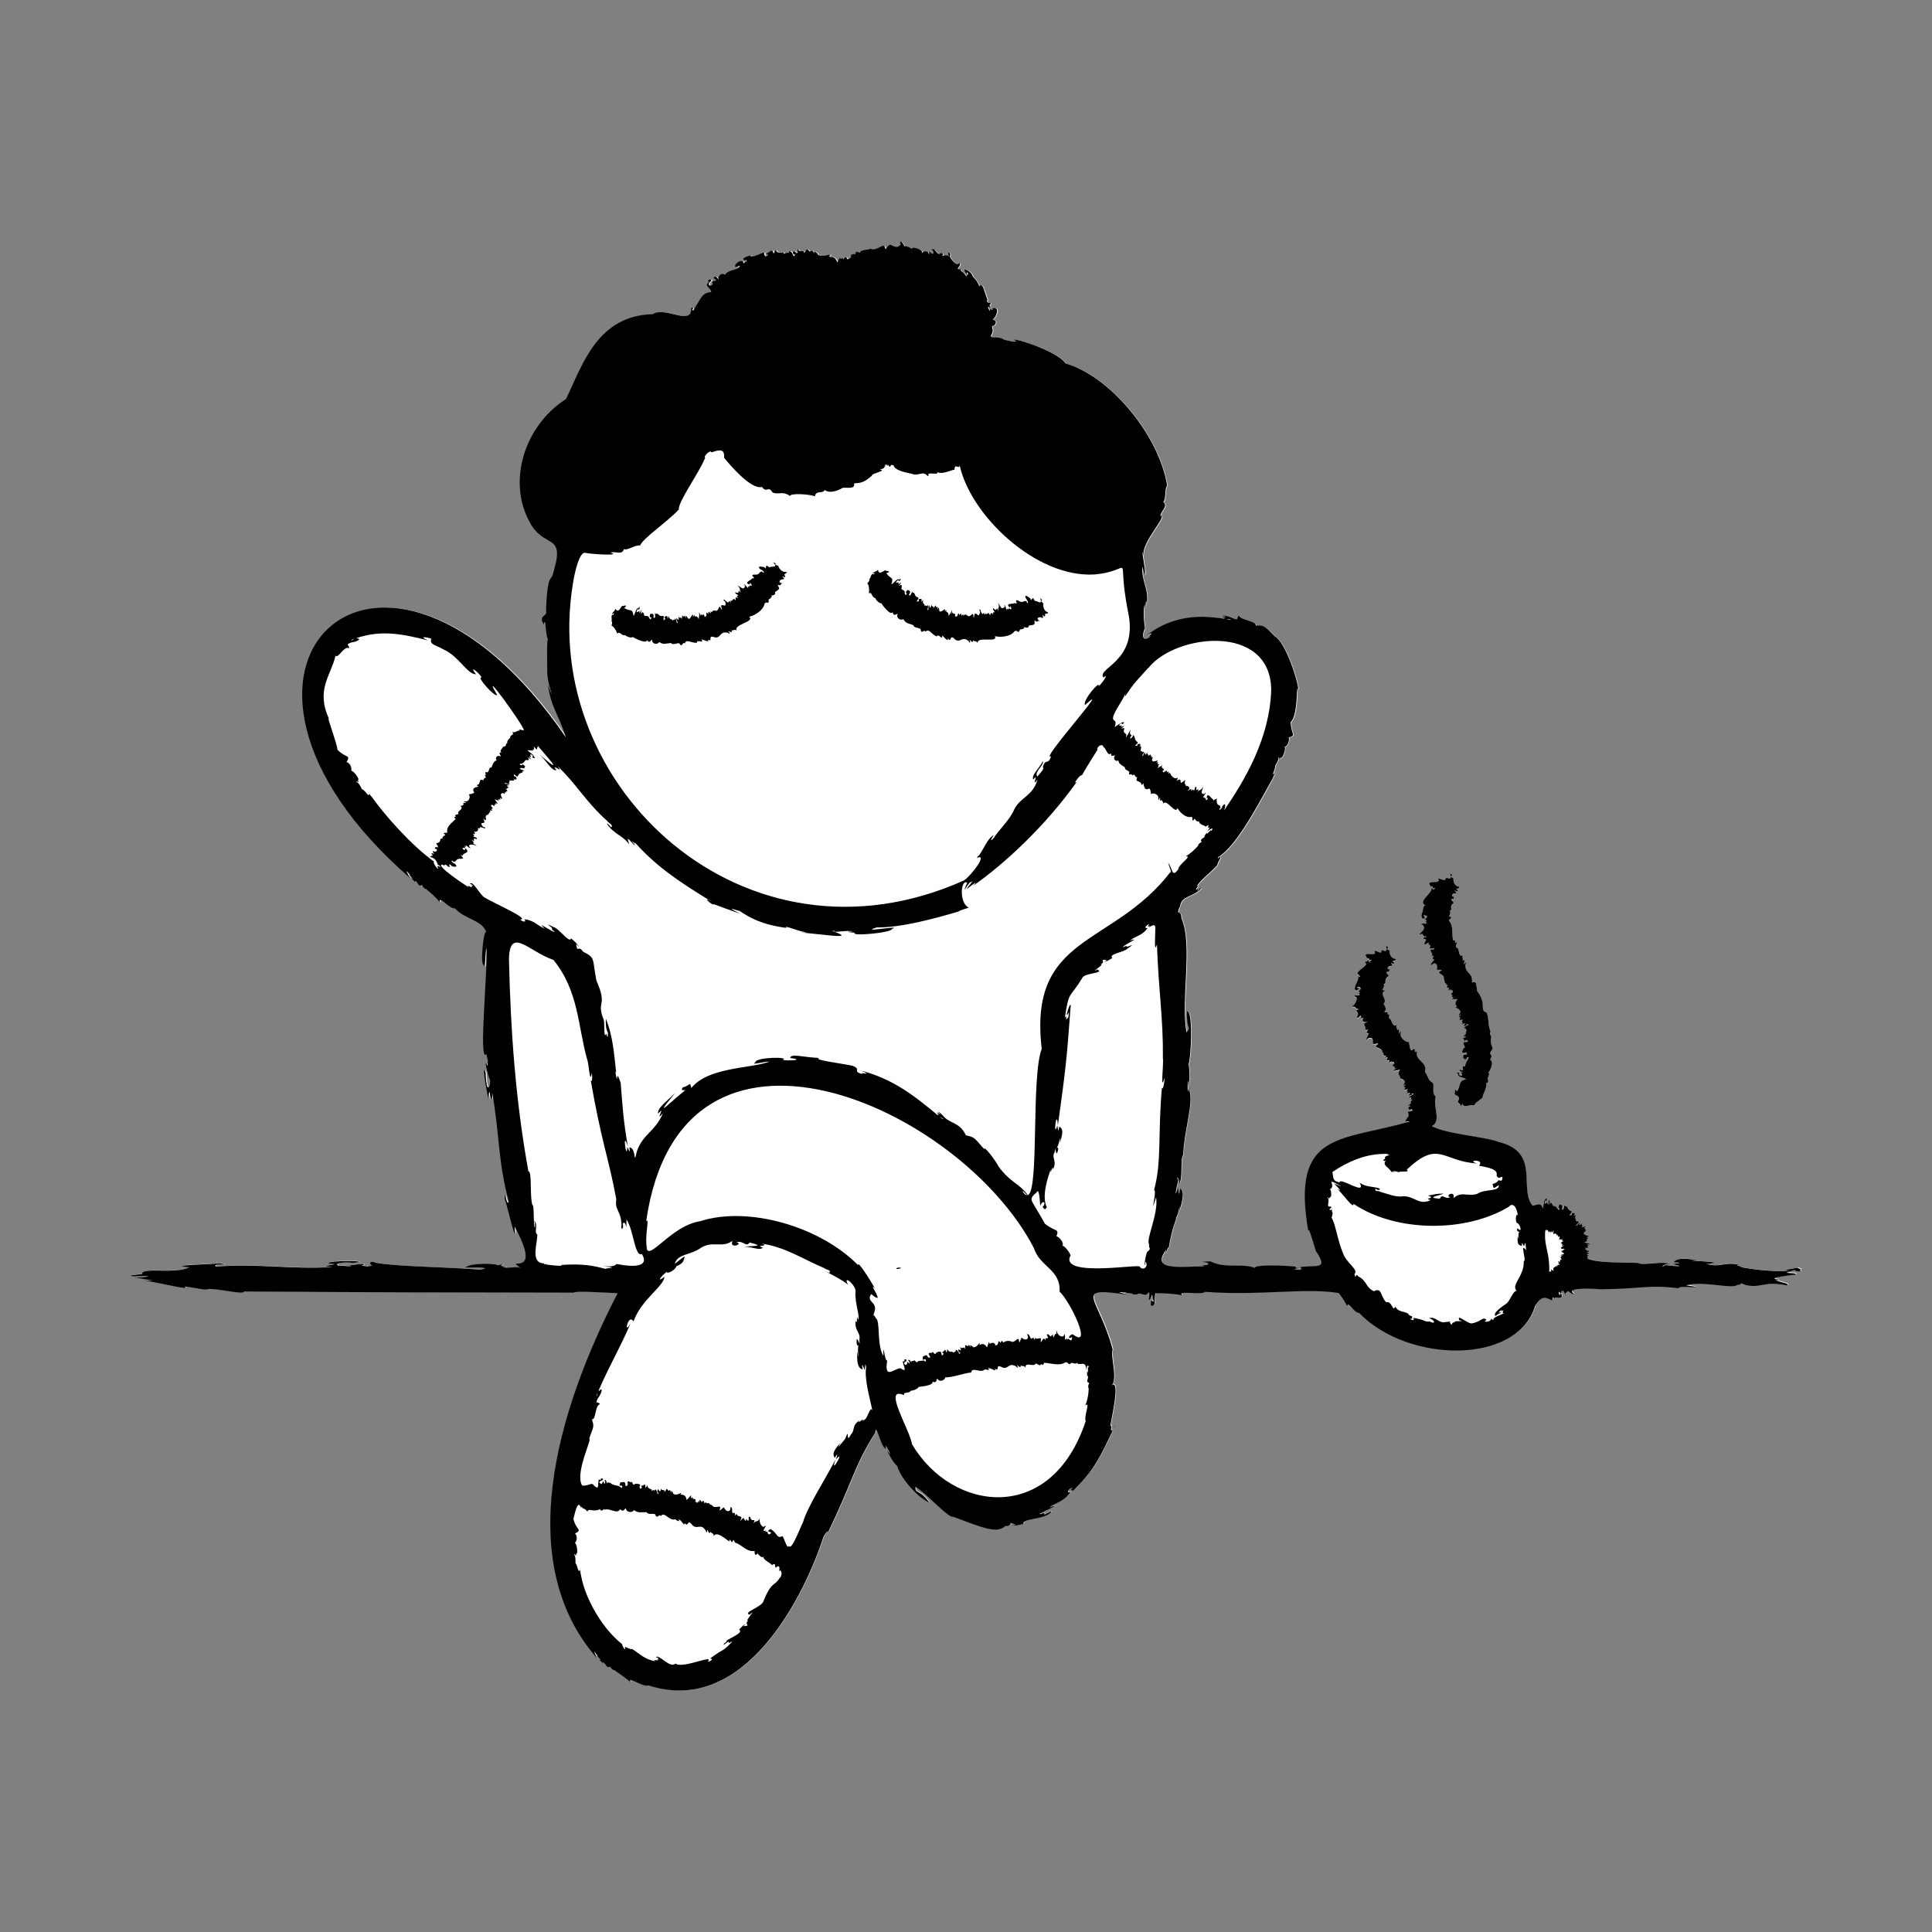 <svg width="200" height="200" viewBox="0 0 200 200" fill="none" xmlns="http://www.w3.org/2000/svg">
<rect x="0" y="0" width="200" height="200" fill="#808080" stroke="none"/>
<path d="M186.081 131.226C185.615 131.339 184.156 131.503 185.301 131.515C183.313 131.729 180.695 131.251 180.104 131.15C181.362 131.175 179.072 130.987 180.079 130.924C178.544 130.572 178.078 131.251 176.669 130.823C179.601 130.597 173.133 130.496 175.801 130.446C174.568 130.27 173.574 130.144 173.259 130.66C174.417 130.71 173.636 130.773 173.121 130.861C174.832 131.201 173.07 131.062 172.403 130.962C171.825 131.389 172.164 130.735 172.881 130.861C172.152 130.483 170.05 131.062 169.623 130.735C167.395 130.647 165.584 130.76 164.3 130.282C164.589 130.295 164.149 129.905 164.501 129.968C164.489 129.804 164.313 129.98 164.313 129.817C164.426 129.766 164.715 129.728 164.313 129.615C164.262 129.577 164.69 129.552 164.476 129.489C164.313 129.615 164.564 129.452 164.476 129.389C164.388 129.565 164.023 129.389 164.401 129.414C164.438 129.338 164.048 129.401 164.111 129.338C164.111 129.238 164.288 129.213 164.048 129.187C164.174 129.162 164.376 129.25 164.438 129.099C164.25 128.948 164.212 129.074 164.476 128.86C164.048 128.797 164.438 128.848 164.703 128.709C164.438 128.709 164.3 128.672 163.986 128.609C164.451 128.445 164.199 128.332 164.325 128.332C164.187 128.256 164.338 128.206 164.438 128.193C164.149 128.068 164.199 127.954 164.3 128.08C164.954 127.904 163.444 127.917 164.137 127.451C164.212 127.287 164.086 127.338 163.998 127.388C164.023 127.376 164.036 127.363 164.074 127.338C164.313 127.023 163.973 127.325 163.998 127.187C164.174 126.759 164.011 127.048 163.684 127.048C164.048 126.86 163.495 126.847 163.835 126.608C163.684 126.621 163.457 126.948 163.482 126.746C163.709 126.268 163.13 126.897 163.331 126.822C162.815 127.023 163.47 126.709 163.432 126.407C163.256 126.52 163.117 126.331 163.105 126.344C163.268 126.205 162.891 126.142 163.18 125.74C162.476 126.168 163.495 125.45 162.677 125.564C162.765 125.815 162.589 125.79 162.463 125.79C162.476 125.677 162.815 125.425 162.639 125.375C162.199 125.249 162.299 124.758 161.997 124.884C161.834 124.431 161.96 125.463 161.645 125.174C161.784 124.809 161.708 124.733 161.444 124.721C161.406 124.57 161.142 125.161 161.406 125.085C161.381 125.601 161.142 124.809 160.852 124.859C160.563 124.859 160.639 124.117 160.362 124.758C160.425 124.494 160.412 124.104 160.286 124.28C160.286 124.393 160.337 124.846 160.173 124.595C160.362 124.066 159.733 125.123 159.934 124.28C160.299 124.507 160.047 123.84 160.022 124.091C159.758 124.305 159.808 124.557 159.733 125.111C159.431 124.431 159.242 124.733 158.638 124.821C157.166 123.047 159.493 119.348 155.19 118.253C153.643 117.662 149.666 117.435 148.232 116.58C149.251 116.152 148.282 114.453 148.622 113.522C148.131 113.182 148.559 112.301 148.27 112.088C147.754 111.798 147.892 111.458 147.502 110.993C147.804 109.898 146.445 109.886 146.684 108.854C146.269 109.131 146.621 108.514 146.282 108.64C145.942 109.08 145.929 108.237 145.841 107.86C145.69 108.048 144.885 107.495 144.986 107.029C145.036 106.916 145.036 106.589 144.822 107.029C144.721 106.903 145.011 106.425 144.583 106.69C144.784 106.539 144.382 106.425 144.608 106.136C144.042 106.463 144.13 105.532 143.778 105.444C143.853 104.777 143.677 105.167 143.627 105.041C143.652 104.626 143.438 104.966 143.274 104.752C143.589 104.563 143.362 104.198 143.199 103.947C143.677 103.519 142.683 102.927 143.325 102.613C143.388 102.537 142.935 102.55 143.136 102.411C143.199 102.336 143.413 101.795 143.061 101.984C143.778 101.82 143.035 101.505 143.765 101.078C143.639 100.952 143.476 100.738 143.539 100.65C144.13 100.675 143.501 100.499 143.966 100.449C143.602 100.373 143.526 100.272 143.803 100.046C144.18 99.996 144.206 100.046 143.954 99.694C144.08 99.731 144.294 99.945 144.331 99.694C143.828 99.454 144.696 99.543 144.47 99.291C143.891 99.241 143.815 98.599 143.891 98.473C143.186 98.083 144.105 98.309 143.488 97.932C143.627 98.561 143.564 98.536 143.023 98.385C143.01 98.951 142.696 98.435 142.243 98.46C142.809 99.253 140.733 98.284 141.576 99.278C141.752 99.014 141.689 99.606 141.953 99.366C142.066 99.543 141.613 99.492 141.865 99.656C141.727 99.757 141.702 99.467 141.689 99.392C141.588 99.681 141.249 99.467 141.362 99.731C141.79 99.933 140.431 100.524 140.531 100.864C140.708 100.927 141.01 101.38 140.619 101.09C140.607 101.719 140.305 101.77 140.242 102.424C140.519 102.915 140.859 102.084 140.481 102.374C140.481 101.971 141.123 102.311 140.72 102.562C140.468 102.638 141.047 102.927 140.594 102.839C141.211 103.292 139.877 102.953 140.267 103.242C140.645 103.217 140.33 104.123 139.827 104.311C140.443 104.098 140.154 104.513 140.72 104.525C139.99 104.727 140.833 104.714 140.494 105.331C140.544 105.784 140.871 104.852 140.921 105.356C140.833 105.733 141.223 105.23 141.148 105.444C140.934 105.834 141.16 105.909 141.626 105.834C140.896 106.023 141.4 106.186 141.387 106.614C141.488 106.778 141.412 106.702 141.664 106.614C141.488 106.828 141.475 107.004 141.664 107.029C141.853 106.966 141.173 107.923 141.601 107.671C141.4 107.633 141.777 107.507 141.727 107.507C142.28 107.457 142.079 107.747 142.155 108.086C142.28 108.225 142.759 107.96 142.67 108.149C142.016 108.627 143.211 108.363 143.111 109.055C143.274 108.854 143.136 109.47 143.488 109.332C143.388 109.797 143.539 109.382 143.677 109.533C143.639 109.672 143.501 109.923 143.866 109.772C143.841 109.848 143.803 110.188 143.853 109.911C143.954 110.326 143.828 109.974 144.117 109.911C143.891 110.301 144.294 109.697 144.369 110.15C144.545 110.099 143.979 110.288 144.306 110.477C144.533 110.376 144.218 110.842 144.596 110.603C143.992 111.106 144.407 110.854 144.96 110.792C144.596 111.295 144.986 111.383 144.986 111.66C144.596 111.66 145.388 111.66 145.476 112.1C145.325 112.239 145.275 112.629 145.527 112.276C145.527 112.503 145.137 112.541 145.502 112.603C145.3 113.044 145.489 112.742 145.829 112.83C145.439 112.943 146.005 113.119 145.59 113.27C145.753 113.308 146.043 113.031 145.98 113.27C145.804 113.497 145.866 113.509 146.131 113.384C146.37 113.358 145.942 113.207 146.206 113.27C146.709 113.27 145.955 113.396 145.917 113.673C146.017 113.799 146.017 113.509 146.118 113.711C145.992 113.887 146.37 113.937 146.168 113.975C145.98 113.925 146.282 114.365 145.778 114.453C146.546 114.667 145.439 114.403 145.992 115.007C146.105 114.68 146.445 115.082 146.168 115.057C146.105 115.107 145.829 115.095 145.778 115.17C146.068 115.724 145.552 115.724 145.539 116.177C145.678 116.089 146.068 116.152 146.03 116.127C138.858 118.228 133.611 117.033 135.498 127.615C135.435 126.482 136.316 129.993 136.341 129.666C137.524 131.503 136.417 130.936 134.592 131.213C135.121 131.553 134.328 131.515 134.039 131.415C134.542 131.238 134.932 131.415 134.114 131.226C135.159 131.1 129.824 130.836 129.949 131.289C128.678 130.773 126.892 131.389 125.344 130.609C124.526 130.647 124.01 130.634 125.206 130.785C124.526 130.848 125.42 130.886 125.067 130.949C124.979 131.05 124.136 130.974 124.677 131.138C122.526 131.1 119.028 131.729 120.764 129.401C120.537 130.546 121.091 128.483 120.99 129.414C121.431 126.797 121.708 126.721 121.808 126.067C122.135 125.589 122.274 123.764 122.11 125.476C122.45 124.318 122.702 123.412 122.211 123.047C122.035 124.142 122.06 123.374 122.035 122.883C121.506 124.456 121.846 122.821 122.022 122.191C121.67 121.6 122.274 121.978 122.073 122.657C122.551 122.003 122.173 119.964 122.526 119.587C122.639 116.793 123.708 114.013 123.092 112.729C123.029 113.56 122.89 112.364 123.092 111.861C123.092 113.547 123.306 111.068 123.092 110.225C123.356 109.558 123.583 104.551 122.928 104.727C122.878 106.815 123.419 106.186 122.903 106.903C122.249 103.707 123.582 97.831 122.375 95.101C122.324 94.006 121.72 95 122.198 93.868L122.274 94.409C121.896 92.66 123.608 93.025 124.438 91.955C124.363 91.829 123.771 92.572 124.086 92.081C124.035 91.892 123.771 92.408 123.897 92.081C123.872 91.955 124.312 91.615 123.947 91.754C124.677 90.76 125.382 90.42 126.099 89.552C126.061 89.313 126.552 88.759 126.351 88.772C126.477 88.608 126.086 88.973 126.124 88.822C126.313 88.545 126.225 88.772 126.527 88.495C128.502 87.035 131.107 81.776 131.887 80.467L131.925 80.404C131.145 81.625 132.705 79.083 131.988 80.19C131.623 80.241 132.114 79.763 132.051 79.272C132.126 79.184 132.529 78.555 132.365 78.441C132.617 78.328 132.34 78.869 132.629 78.441C132.806 78.668 133.246 77.359 133.007 77.347C133.447 77.259 133.561 76.466 133.447 76.365C134.29 76.164 133.724 76.088 133.674 74.78C134.58 73.962 134.177 69.684 134.504 71.873C134.542 70.602 133.082 66.45 132.063 65.922C130.931 64.802 131.019 64.764 130.037 64.789C130.239 64.336 128.502 64.236 128.339 63.783C127.924 63.996 128.465 64.324 127.672 64.009C127.433 63.858 126.112 63.506 127.005 63.896C126.263 63.795 126.778 63.934 126.867 64.022C126.426 64.185 128.012 64.097 127.32 64.185C124.224 63.531 121.255 63.82 118.751 65.821C119.934 65.192 118.65 66.11 119.153 65.922C118.197 66.702 118.298 65.494 118.587 65.091C118.348 63.556 118.474 62.814 118.562 62.6C118.688 64.022 118.6 61.417 118.788 62.55C118.965 60.775 118.235 60.322 118.31 58.699C119.153 61.568 117.933 55.503 118.474 57.642C117.983 56.434 121.053 53.264 120.185 53.427C120.273 52.823 121.016 52.458 120.487 51.967C120.814 51.728 120.575 50.646 120.877 50.281C120.034 45.072 114.976 38.982 110.383 37.648C109.427 36.201 103.878 34.641 105.3 35.371C104.91 35.459 104.52 35.295 104.042 35.195C103.375 34.691 102.255 35.283 102.783 34.49C102.897 34.175 102.808 34.213 102.771 33.748C102.985 33.861 103.501 33.219 102.821 33.106C103.11 32.942 103.727 31.76 102.821 31.923C102.985 32.326 102.456 31.747 102.557 32.225C102.469 32.099 102.267 31.76 102.406 31.772C102.884 32.036 102.519 31.81 102.506 31.596C102.959 31.093 102.066 31.646 102.293 30.992C101.978 30.325 101.84 29.18 101.462 29.646C101.286 29.369 101.286 29.13 100.783 28.652C100.732 28.35 100.355 27.922 99.902 27.922C99.927 28.148 100.216 28.677 100.154 28.186C100.594 28.488 100.053 28.4 100.128 28.664C99.675 27.897 99.424 28.211 99.575 27.897C98.732 27.897 99.701 27.607 99.373 27.217C99.248 27.683 98.48 26.928 98.392 26.55C98.593 26.223 98.027 25.896 98.317 26.55C97.939 26.248 97.31 26.764 97.713 26.412C97.549 25.959 97.322 26.437 97.234 26.299C96.895 26.16 96.895 25.657 96.479 25.884C96.756 25.909 96.794 26.55 96.454 26.198C96.089 25.846 96.404 26.5 96.203 26.299C96.026 25.632 95.095 26.563 95.498 26.198C95.712 25.884 94.441 25.481 94.466 25.808C94.34 25.644 93.875 25.456 93.724 25.519C93.409 24.94 93.145 24.864 93.321 25.355C92.931 25.821 92.692 25.494 92.239 25.355C91.824 25.506 91.912 25.909 91.723 25.758C91.623 24.952 90.943 26.123 90.175 25.758C90.175 25.934 89.207 25.808 89.093 26.186C88.968 26.097 88.615 25.959 88.64 26.349C88.502 26.274 88.074 26.236 88.464 26.311C88.326 26.362 87.911 26.362 88.225 26.374C88.2 26.588 88.225 26.777 87.823 26.84C87.848 27.079 87.797 26.727 87.785 26.752C87.609 26.437 87.583 26.79 87.42 26.714C87.42 27.079 87.407 26.626 87.206 26.676C87.219 26.714 87.193 26.777 87.181 26.815C86.942 26.777 87.307 26.274 86.766 27.167C86.615 26.563 86.3 26.651 85.922 26.563C86.451 26.047 85.394 26.739 84.79 26.387C84.765 26.198 84.148 25.808 84.475 26.286C84.186 25.959 84.274 25.921 83.922 26.035C83.507 25.581 83.658 25.959 83.343 26.186C83.406 25.77 82.752 26.211 82.727 25.783C82.588 25.959 82.84 26.299 82.525 26.148C82.223 25.745 82.009 26.362 82.424 26.337C82.424 26.16 82.513 26.337 82.424 26.374C82.223 26.84 82.261 26.035 81.846 25.997C81.67 26.06 81.959 26.211 81.72 26.16C81.443 26.16 81.267 26.324 81.242 26.236C81.355 26.022 80.625 26.387 80.411 25.884C80.386 25.934 80.235 26.387 80.16 26.148C80.059 25.695 79.845 26.097 79.379 26.274C79.984 26.286 79.178 26.915 79.228 26.135C78.688 26.274 78.436 26.55 77.832 26.538C78.033 26.274 76.486 26.815 77.291 26.966C77.316 26.701 77.505 27.18 77.417 27.117C77.429 26.89 76.901 27.532 77.102 27.142C76.599 26.639 75.617 28.06 76.687 27.507C76.813 27.947 75.567 27.859 75.164 28.425C74.925 28.211 74.372 28.513 74.497 28.954C74.309 28.639 74.12 28.513 73.981 28.803C74.774 29.306 73.529 28.866 73.919 29.394C73.604 29.834 73.227 29.344 73.743 29.105C73.818 28.828 73.201 28.966 73.503 29.218C72.962 29.646 73.642 29.709 73.743 30.262C72.761 30.288 72.673 30.967 72.006 31.961C71.943 31.936 72.006 32.313 71.729 32.087C71.981 32.024 71.792 31.747 71.666 31.911C71.717 33.823 69.024 31.697 67.69 32.527C61.915 32.691 60.405 37.799 58.694 41.322C54.352 44.103 52.603 49.904 54.956 54.094C56.29 56.636 58.278 55.365 57.649 58.284C57.662 58.171 57.687 58.07 57.687 58.07C57.335 59.505 57.385 59.517 57.133 59.869C56.718 60.272 56.655 62.55 56.617 63.556C56.441 63.858 55.875 63.846 56.429 64.701C56.554 63.556 56.605 66.148 56.831 66.123C56.655 66.287 56.806 70.464 56.743 69.709C56.882 71.345 57.788 73.371 56.844 70.942C57.133 73.245 57.838 73.748 58.706 76.353C39.669 48.495 17.548 69.206 42.575 90.923C42.361 90.621 42.286 90.382 42.172 90.206C42.298 90.244 42.814 90.76 42.449 90.546C42.613 90.71 43.041 91.125 42.714 90.974C42.877 91.125 43.355 91.59 43.066 91.188C43.443 91.389 43.406 91.918 43.833 91.628C43.67 91.628 44.173 92.169 44.173 92.018C44.651 92.408 45.394 93.05 45.62 93.427C45.52 92.635 46.564 94.107 47.218 94.082C48.288 95.239 50.112 95.29 50.465 96.611C50.2 95.894 49.772 99.97 50.163 99.92V99.895C50.351 100.763 50.313 98.511 50.452 98.159C50.641 100.31 49.596 110.112 50.452 109.168C50.653 110.15 50.615 109.357 50.578 110.364C50.137 109.458 50.603 111.244 50.716 111.559C51.119 111.987 50.452 113.937 50.376 111.043C49.936 109.898 50.465 112.956 50.666 113.774C50.792 112.138 50.792 113.824 51.056 113.774V113.144C51.811 117.196 51.635 120.229 52.78 124.419C52.503 124.997 52.377 122.833 52.364 124.142C52.666 124.947 53.648 129.389 53.371 126.985C56.454 132.585 52.151 129.942 54 131.276C53.673 131.062 52.818 131.352 52.075 131.175C52.906 131.188 52.314 131.087 51.886 131.05C52.415 130.924 52 130.861 51.723 130.987C50.955 130.697 48.829 130.811 48.476 131.1H48.502C47.193 131.377 51.672 131.062 49.848 131.44C46.476 131.163 41.116 131.138 39.052 130.735C38.171 130.358 38.322 131.113 38.775 130.999C37.731 131.113 38.549 131.15 37.504 130.999C38.498 130.66 36.573 130.924 36.233 130.999C36.963 131.175 35.239 130.936 35.114 130.999C34.51 130.71 36.02 130.584 36.561 130.71C39.115 130.496 33.78 130.383 34.094 130.785C35.667 130.823 33.616 130.962 33.855 131.075L34.51 131.15C30.169 131.415 27.01 130.773 22.455 131.1C21.889 130.722 24.217 130.999 22.82 130.735C21.927 130.886 17.133 130.924 19.662 131.163C18.24 131.918 14.73 131.125 14.793 131.842C14.616 131.93 12.779 131.993 14.025 132.081C13.824 132.107 13.71 132.132 13.547 132.157C15.787 131.93 16.089 132.157 13.962 132.22C15.069 132.358 14.981 132.421 15.862 132.509C15.85 132.547 15.132 132.484 15.359 132.509C15.245 132.509 15.158 132.497 15.019 132.509C17.007 132.849 19.863 133.579 19.171 133.164C20.052 133.201 21.499 133.604 21.6 133.415C22.657 133.34 25.324 134.044 25.324 133.667C37.165 133.755 47.382 133.78 59.499 133.793C59.461 133.579 62.67 133.793 63.991 133.843C57.523 146.338 53.17 161.877 61.94 171.729C61.713 171.415 61.663 171.151 61.55 170.962C61.663 171.012 62.166 171.591 61.814 171.339C61.978 171.516 62.418 171.956 62.078 171.78C62.242 171.931 62.758 172.447 62.443 172.019C62.821 172.22 62.821 172.774 63.248 172.472C63.085 172.472 63.639 173.026 63.626 172.862C64.167 173.239 65.01 173.818 65.35 174.145C64.922 173.365 66.57 174.686 67.174 174.46C77.266 177.731 83.381 164.922 85.281 159.134C85.344 158.92 85.809 158.266 85.784 158.593C88.401 153.157 88.489 151.698 90.666 148.288C90.742 147.03 91.308 150.201 91.824 149.924C91.547 149.282 92.151 150.1 92.201 150.553C91.472 149.295 92.34 151.257 92.944 151.736C93.208 152.793 94.856 154.869 96.266 155.523C95.234 154.038 94.756 154.667 94.831 153.875C96.001 154.579 98.266 157.184 98.757 156.995C101.852 158.165 103.249 158.744 104.13 157.964C105.099 157.951 104.218 157.347 105.224 157.813L104.759 157.889C105.149 157.889 105.287 157.889 106.017 157.712C105.841 157.134 108.169 157.285 108.848 156.53C109.188 156.102 107.993 156.945 108.181 156.681C108.269 156.429 107.867 156.743 107.678 156.681C107.867 156.504 110.383 155.435 108.71 155.976C109.465 155.46 110.308 155.347 110.874 154.391C110.308 154.567 110.811 153.975 111.063 153.938C111.063 154.026 110.471 154.655 110.912 154.202C111.163 154.063 110.861 154.63 111.516 153.887C113.378 152.05 114.108 150.465 115.215 148.124C115.215 148.124 115.215 148.124 115.215 148.137C115.303 147.659 115.077 148.212 115.089 147.986C115.014 147.885 115.253 147.244 114.989 147.634C115.114 146.866 116.045 142.689 115.165 143.356C115.769 142.538 114.976 140.361 115.253 139.656C113.768 134.044 110.887 133.113 117.002 134.007C116.498 133.919 116.196 133.78 115.907 133.73C116.071 133.679 117.09 133.73 116.511 133.805C116.838 133.83 117.669 133.856 117.165 133.956C117.455 133.956 118.411 133.994 117.732 133.893C118.273 133.768 118.663 134.283 118.952 133.742C119.191 133.83 118.776 135.34 118.977 134.535C119.392 134.485 119.179 133.302 119.481 134.648C119.317 134.837 119.204 134.107 119.179 135.126C119.543 134.963 119.179 135.517 119.581 134.887C119.556 134.611 119.606 133.919 119.669 133.818C120.537 133.818 121.896 133.893 122.463 134.057C121.783 133.466 124.476 134.057 124.816 133.679C130.478 134.107 135.196 133.226 138.644 133.818C138.946 134.208 139.399 134.85 139.512 135.189C139.638 134.51 140.179 135.869 140.745 135.844C145.741 141.065 157.141 141.292 158.99 135.114C159.733 134.019 160.022 134.22 160.714 134.56C160.928 134.208 160.613 134.233 160.991 134.321C161.104 134.12 161.935 134.56 161.683 133.856C161.482 133.843 161.62 134.22 161.419 133.856C161.381 133.491 161.519 133.768 161.683 133.755C161.809 133.793 161.595 133.44 161.784 133.629C161.758 133.881 161.846 133.629 161.846 133.516C161.972 133.667 162.211 134.233 162.174 133.919C161.947 134.019 162.337 133.478 162.45 133.629C162.513 133.73 163.268 134.17 162.828 133.73C162.45 133.239 164.74 133.302 165.734 133.403C170.277 133.352 170.629 132.899 173.863 133.289C173.536 132.924 177.386 133.415 174.605 132.987C176.367 132.497 179.349 133.403 179.877 132.962C180.557 132.887 180.117 132.635 180.658 132.924C182.369 133.377 182.545 132.497 184.973 133C185.577 132.874 184.47 132.711 183.866 132.471C184.244 132.459 184.344 132.409 183.866 132.358C183.199 132.132 186.697 131.817 185.93 131.855C186.181 131.717 185.25 131.729 185.024 131.691C186.458 131.125 185.502 131.603 186.496 131.54C186.244 131.213 186.899 131.465 186.156 131.201L186.081 131.226Z" fill="white"/>
<path d="M115.303 147.873C115.353 147.76 115.404 147.659 115.454 147.546C115.328 147.571 115.328 147.71 115.303 147.873Z" fill="white"/>
<path d="M115.161 148.163C115.249 148.075 115.286 147.974 115.299 147.873C115.249 147.974 115.211 148.062 115.161 148.163Z" fill="white"/>
<path d="M147.148 96.737C147.223 96.498 147.337 96.939 147.425 96.926C147.903 96.926 147.551 97.077 147.437 96.976C147.211 97.316 147.613 97.14 147.626 97.316C147.324 97.794 147.437 97.857 147.752 97.656C148.066 97.354 147.651 98.058 148.167 97.744C147.915 97.832 148.104 97.983 148.054 97.996C147.764 98.436 148.809 97.945 148.419 98.272C147.651 98.285 148.482 98.662 148.205 99.002C148.784 98.788 148.003 99.229 148.431 99.291C148.557 99.442 147.991 99.694 148.18 99.946C148.519 99.468 148.922 99.87 148.721 100.336C148.809 100.487 149.337 100.298 149.211 100.474C148.469 100.814 149.69 100.776 149.438 101.405C149.601 101.292 149.463 101.582 149.601 101.77C149.853 101.833 149.539 101.997 149.878 101.972C149.815 102.097 149.614 102.311 150.017 102.236C149.903 102.525 149.929 102.324 150.017 102.601C149.966 102.374 150.432 102.374 150.067 102.538C150.356 102.513 150.356 102.45 150.419 102.701C150.558 102.664 150.017 102.827 150.331 103.016C150.47 102.978 150.13 103.243 150.432 103.217C150.545 103.381 149.815 103.444 150.885 103.431C150.545 103.846 150.658 103.997 150.835 104.237C150.256 104.312 151.162 104.287 151.187 104.803C151.023 104.929 150.948 105.331 151.225 104.992C151.187 105.231 150.822 105.231 151.174 105.331C150.948 105.772 151.149 105.495 151.489 105.595C151.086 105.684 151.652 105.91 151.237 106.036C151.401 106.074 151.703 105.809 151.627 106.036C151.439 106.262 151.514 106.275 151.778 106.149C152.017 106.124 151.59 105.973 151.854 106.036C152.357 106.048 151.59 106.162 151.564 106.439C151.791 106.426 151.816 106.69 151.816 106.74C151.627 106.69 151.942 107.118 151.439 107.244C151.527 107.256 151.929 107.332 151.678 107.37C151.665 107.42 151.187 107.433 151.527 107.508C151.489 107.646 151.527 107.596 151.678 107.797C151.753 107.458 152.143 107.848 151.854 107.835C151.904 107.961 151.401 107.735 151.552 107.974C151.413 108.024 151.665 108.376 151.64 108.464C151.363 108.477 151.3 109.144 151.413 108.955C151.753 109.119 151.791 108.703 151.866 109.144C151.665 109.194 151.426 109.144 151.489 109.32C151.338 109.534 151.791 109.899 151.854 109.471C152.37 109.295 151.602 109.999 151.69 110.364C151.036 110.339 151.829 111.019 151.174 110.729C150.772 110.956 151.954 110.981 151.174 111.019C151.439 111.17 151.464 111.522 151.023 111.27C151.325 110.88 150.457 111.082 150.986 111.195C150.797 111.522 151.476 111.472 151.766 111.723C151.023 111.874 151.225 112.201 150.91 112.856C150.747 113.183 150.633 112.352 150.583 113.195C150.545 113.447 151.011 113.321 151.036 113.724C150.96 114.139 150.747 113.925 151.162 114.328C151.288 114.806 151.439 113.925 151.426 114.378C151.753 114.705 152.043 114.29 152.659 114.429C152.621 114.215 152.961 114.076 153.49 113.623C153.439 113.359 154.005 112.554 153.854 112.113C154.244 112.138 153.955 111.484 153.98 111.585C154.031 111.685 154.295 110.993 154.056 111.069C154.358 110.717 154.672 109.886 154.257 109.71C154.71 108.968 153.88 109.383 154.534 108.565C154.458 108.2 154.244 108.037 154.383 107.382C154.395 107.206 154.093 106.98 154.32 106.816C153.98 106.061 154.169 105.281 153.867 104.79C153.276 104.715 153.641 103.746 153.401 103.544C153.376 103.079 152.772 102.513 152.923 102.488C152.747 101.858 152.961 101.582 152.382 101.707C152.483 100.575 151.652 100.839 151.703 99.845C151.778 99.745 151.829 99.417 151.552 99.82C151.476 99.682 151.854 99.266 151.376 99.442C151.59 99.329 151.225 99.128 151.501 98.889C150.847 99.166 151.199 98.096 150.721 98.071C150.709 97.744 151.011 97.329 150.583 97.656C150.847 97.215 150.331 97.404 150.419 97.303C150.294 96.775 150.482 95.869 150.029 95.353C149.916 95.202 150.218 95.114 150.256 94.963C150.306 94.888 149.878 94.938 150.054 94.774C150.105 94.686 150.268 94.145 149.929 94.359C150.621 94.133 149.841 93.906 150.52 93.453C150.382 93.327 150.193 93.164 150.243 93.063C150.835 93.063 150.18 92.925 150.646 92.874C150.294 92.811 150.193 92.711 150.457 92.497C150.822 92.459 150.835 92.497 150.57 92.157C150.684 92.195 150.91 92.421 150.923 92.17C150.445 91.918 151.262 92.056 151.036 91.792C150.482 91.704 150.407 91.088 150.482 90.949C149.79 90.534 150.709 90.786 150.105 90.396C150.445 91.478 149.639 90.496 149.601 91.1C149.526 91.213 148.67 90.71 148.935 91.113C149.01 91.541 147.4 90.974 148.167 91.817C148.331 91.591 148.293 91.88 148.331 91.931C148.607 91.868 148.633 91.968 148.368 92.082C148.293 91.981 148.192 91.868 148.18 91.981C148.28 92.472 146.682 93.34 147.588 93.743C147.261 93.667 147.349 94.271 147.186 94.586C146.959 95.278 147.815 95.227 147.349 94.749C147.538 94.774 147.89 94.749 147.651 95.039C147.274 95.202 147.878 95.252 147.626 95.391C147.412 95.215 147.588 95.479 147.714 95.555C147.412 95.743 147.337 95.403 147.098 95.756C147.135 95.756 147.538 95.68 147.286 95.756C147.84 96.335 146.393 96.838 147.123 96.7L147.148 96.737Z" fill="white"/>
<path d="M92.926 131.226C92.926 131.226 92.712 131.314 92.813 131.365C93.417 131.327 93.379 131.189 92.926 131.226Z" fill="black"/>
<path d="M115.302 147.874C115.352 147.76 115.403 147.66 115.453 147.546C115.327 147.572 115.327 147.71 115.302 147.874Z" fill="black"/>
<path d="M115.159 148.163C115.247 148.075 115.285 147.974 115.298 147.873C115.247 147.974 115.21 148.062 115.159 148.163Z" fill="black"/>
<path d="M186.077 131.227C185.612 131.34 184.152 131.503 185.297 131.528C183.296 131.742 180.679 131.252 180.088 131.164C181.359 131.189 179.056 131 180.075 130.937C178.528 130.585 178.075 131.264 176.665 130.836C179.597 130.597 173.13 130.509 175.797 130.459C174.551 130.283 173.57 130.157 173.255 130.673C174.413 130.711 173.633 130.786 173.117 130.862C174.828 131.201 173.067 131.063 172.4 130.962C171.808 131.39 172.161 130.736 172.878 130.862C172.148 130.484 170.047 131.063 169.606 130.736C167.392 130.648 165.593 130.761 164.297 130.295C164.372 130.295 164.385 130.27 164.385 130.232C164.385 130.157 164.309 130.031 164.36 129.981C164.372 129.968 164.41 129.968 164.485 129.981C164.46 129.817 164.297 129.981 164.297 129.83C164.41 129.792 164.699 129.742 164.309 129.629C164.246 129.591 164.674 129.566 164.46 129.503C164.485 129.465 164.498 129.427 164.473 129.402C164.385 129.566 164.02 129.389 164.397 129.402C164.435 129.339 164.045 129.402 164.12 129.339C164.108 129.238 164.284 129.201 164.058 129.188C164.171 129.15 164.372 129.251 164.448 129.1C164.259 128.949 164.221 129.075 164.485 128.861C164.058 128.811 164.448 128.848 164.699 128.723C164.448 128.723 164.297 128.672 163.995 128.622C164.46 128.458 164.196 128.345 164.322 128.345C164.196 128.257 164.347 128.219 164.448 128.194C164.158 128.068 164.209 127.955 164.309 128.081C164.963 127.905 163.454 127.917 164.146 127.452C164.209 127.326 164.146 127.326 164.07 127.351C164.07 127.351 164.07 127.338 164.083 127.338C164.322 127.011 163.982 127.313 164.007 127.187C164.183 126.76 164.032 127.036 163.693 127.049C164.058 126.86 163.504 126.848 163.844 126.609C163.693 126.609 163.479 126.948 163.491 126.747C163.554 126.609 163.554 126.571 163.529 126.571C163.516 126.571 163.491 126.583 163.466 126.609C163.441 126.609 163.416 126.646 163.391 126.684C163.315 126.747 163.265 126.835 163.303 126.835C162.837 127.011 163.466 126.709 163.441 126.407C163.265 126.521 163.126 126.332 163.114 126.344C163.265 126.219 162.887 126.143 163.189 125.74C162.472 126.168 163.504 125.451 162.686 125.577C162.774 125.829 162.598 125.803 162.472 125.791C162.497 125.69 162.824 125.426 162.648 125.376C162.208 125.25 162.309 124.759 162.019 124.885C161.856 124.419 161.981 125.451 161.667 125.174C161.793 124.797 161.73 124.734 161.465 124.709C161.428 124.558 161.164 125.162 161.428 125.074C161.39 125.602 161.163 124.809 160.874 124.847C160.585 124.847 160.66 124.105 160.371 124.746C160.434 124.495 160.434 124.105 160.295 124.268C160.283 124.394 160.346 124.834 160.182 124.583C160.371 124.054 159.742 125.124 159.943 124.268C160.308 124.495 160.056 123.828 160.031 124.08C159.779 124.293 159.817 124.545 159.742 125.099C159.44 124.419 159.251 124.721 158.647 124.809C157.187 123.035 159.503 119.323 155.199 118.229C153.652 117.637 149.676 117.411 148.229 116.568C149.26 116.14 148.291 114.441 148.631 113.51C148.14 113.183 148.568 112.29 148.279 112.076C147.763 111.774 147.889 111.447 147.511 110.968C147.801 109.874 146.442 109.861 146.693 108.829C146.278 109.106 146.631 108.49 146.291 108.615C145.951 109.056 145.938 108.225 145.838 107.835C145.699 108.024 144.882 107.47 144.995 107.005C145.033 106.892 145.045 106.564 144.831 107.005C144.731 106.879 145.02 106.401 144.592 106.665C144.781 106.514 144.391 106.401 144.617 106.111C144.051 106.426 144.139 105.507 143.787 105.419C143.875 104.74 143.686 105.13 143.648 105.017C143.674 104.602 143.46 104.941 143.296 104.727C143.611 104.539 143.372 104.174 143.221 103.922C143.699 103.482 142.705 102.903 143.346 102.588C143.409 102.513 142.956 102.525 143.158 102.374C143.208 102.311 143.372 101.909 143.208 101.909C143.686 101.733 143.107 101.443 143.774 101.041C143.661 100.915 143.485 100.701 143.548 100.613C144.139 100.638 143.51 100.462 143.976 100.411C143.598 100.336 143.535 100.235 143.812 100.021C144.189 99.971 144.215 100.021 143.963 99.656C144.076 99.707 144.303 99.921 144.328 99.656C143.825 99.418 144.705 99.505 144.466 99.266C143.887 99.216 143.812 98.574 143.887 98.449C143.183 98.046 144.101 98.272 143.485 97.907C143.611 98.537 143.56 98.511 143.019 98.361C143.007 98.914 142.692 98.411 142.239 98.436C142.805 99.229 140.729 98.26 141.572 99.254C141.761 98.99 141.686 99.581 141.95 99.329C142.063 99.518 141.61 99.455 141.862 99.619C141.711 99.732 141.698 99.43 141.686 99.355C141.585 99.656 141.245 99.43 141.346 99.694C141.774 99.896 140.427 100.487 140.528 100.827C140.704 100.89 141.006 101.343 140.616 101.053C140.616 101.682 140.314 101.733 140.238 102.387C140.515 102.865 140.868 102.047 140.478 102.337C140.478 101.934 141.132 102.274 140.717 102.525C140.465 102.601 141.044 102.89 140.591 102.79C141.207 103.243 139.874 102.915 140.276 103.192C140.654 103.18 140.339 104.073 139.836 104.262C140.44 104.06 140.163 104.463 140.717 104.476C139.987 104.677 140.83 104.664 140.49 105.281C140.54 105.721 140.868 104.79 140.918 105.306C140.817 105.684 141.22 105.18 141.132 105.394C140.931 105.784 141.157 105.86 141.61 105.784C140.893 105.973 141.384 106.137 141.371 106.564C141.472 106.728 141.396 106.64 141.648 106.564C141.472 106.778 141.446 106.954 141.648 106.98C141.836 106.917 141.17 107.873 141.585 107.621C141.384 107.584 141.761 107.458 141.711 107.445C142.264 107.407 142.063 107.684 142.138 108.037C142.277 108.175 142.742 107.898 142.654 108.1C142 108.578 143.195 108.326 143.095 109.005C143.258 108.792 143.12 109.421 143.472 109.282C143.372 109.748 143.523 109.333 143.648 109.484C143.611 109.622 143.472 109.874 143.837 109.723C143.812 109.798 143.774 110.138 143.825 109.849C143.925 110.264 143.799 109.911 144.089 109.861C143.862 110.251 144.278 109.635 144.34 110.1C144.529 110.062 143.95 110.251 144.278 110.427C144.504 110.339 144.189 110.792 144.58 110.553C143.976 111.056 144.391 110.805 144.944 110.742C144.58 111.245 144.957 111.333 144.97 111.61C144.58 111.61 145.372 111.61 145.448 112.05C145.297 112.201 145.246 112.592 145.498 112.239C145.485 112.466 145.108 112.503 145.473 112.566C145.272 113.007 145.46 112.705 145.8 112.793C145.397 112.906 145.976 113.082 145.561 113.233C145.725 113.271 146.014 112.994 145.951 113.233C145.775 113.46 145.838 113.46 146.102 113.346C146.341 113.309 145.913 113.158 146.178 113.221C146.681 113.221 145.926 113.359 145.888 113.636C146.001 113.762 145.989 113.472 146.089 113.661C145.964 113.837 146.341 113.888 146.14 113.938C145.951 113.875 146.253 114.315 145.737 114.416C146.517 114.63 145.41 114.366 145.964 114.957C146.064 114.63 146.417 115.045 146.14 115.007C146.064 115.058 145.8 115.045 145.737 115.121C146.039 115.674 145.511 115.674 145.498 116.14C145.523 116.115 145.561 116.102 145.611 116.102C145.75 116.064 145.926 116.09 145.976 116.09C138.817 118.191 133.57 116.995 135.457 127.578C135.394 126.445 136.275 129.956 136.3 129.629C137.483 131.478 136.376 130.912 134.551 131.176C135.092 131.516 134.299 131.478 133.997 131.39C134.501 131.214 134.891 131.39 134.073 131.201C135.117 131.076 129.782 130.799 129.908 131.252C128.637 130.736 126.851 131.365 125.303 130.572C124.485 130.61 123.969 130.61 125.164 130.748C124.485 130.811 125.378 130.849 125.039 130.912C124.951 131.013 124.107 130.937 124.649 131.101C122.484 131.063 118.986 131.692 120.723 129.364C120.496 130.522 121.062 128.446 120.949 129.389C121.39 126.772 121.666 126.697 121.767 126.042C121.792 126.005 121.817 125.954 121.843 125.891C121.868 125.829 121.893 125.766 121.918 125.69C121.943 125.627 121.968 125.552 121.981 125.476C122.006 125.401 122.019 125.325 122.031 125.25C122.044 125.212 122.057 125.162 122.057 125.124C122.069 125.061 122.082 124.998 122.094 124.948C122.094 124.923 122.107 124.897 122.107 124.872L122.119 124.847C122.119 124.948 122.094 125.149 122.069 125.451C122.409 124.293 122.66 123.387 122.182 123.023C122.006 124.117 122.031 123.362 122.006 122.872C121.478 124.432 121.805 122.809 121.981 122.18C121.629 121.588 122.233 121.966 122.031 122.645C122.509 121.991 122.132 119.952 122.484 119.575C122.598 116.769 123.68 113.988 123.051 112.705C122.988 113.535 122.849 112.34 123.038 111.837C123.038 113.523 123.264 111.044 123.038 110.201C123.302 109.534 123.529 104.526 122.874 104.702C122.824 106.791 123.365 106.149 122.837 106.879C122.195 103.683 123.516 97.807 122.308 95.076C122.27 93.982 121.666 94.976 122.132 93.843L122.182 94.133C122.006 92.661 123.592 92.95 124.372 91.918C124.309 91.805 123.705 92.535 124.019 92.044C123.969 91.855 123.705 92.384 123.831 92.057C123.806 91.931 124.258 91.578 123.881 91.729C124.611 90.735 125.303 90.396 126.033 89.528C125.995 89.288 126.486 88.735 126.284 88.76C126.41 88.584 126.033 88.961 126.058 88.81C126.259 88.521 126.171 88.76 126.46 88.471C128.436 87.023 131.041 81.751 131.833 80.443L131.858 80.38C131.783 80.506 131.72 80.594 131.682 80.644C131.707 80.606 131.72 80.569 131.745 80.531C131.77 80.481 131.808 80.43 131.833 80.367C131.858 80.342 131.871 80.304 131.896 80.267C131.921 80.229 131.947 80.191 131.972 80.153C131.984 80.116 131.997 80.091 132.009 80.065C131.984 80.091 131.959 80.128 131.934 80.166C131.556 80.216 132.06 79.738 131.997 79.26C132.072 79.159 132.475 78.543 132.311 78.417C132.563 78.316 132.299 78.845 132.588 78.417C132.752 78.643 133.205 77.335 132.953 77.322C133.406 77.234 133.507 76.442 133.394 76.341C134.224 76.139 133.67 76.064 133.607 74.755C134.513 73.938 134.111 69.71 134.45 71.811C134.45 70.502 133.016 66.413 131.997 65.897C130.864 64.765 130.952 64.74 129.984 64.752C130.185 64.312 128.449 64.211 128.285 63.745C127.87 63.972 128.398 64.299 127.605 63.985C127.366 63.834 126.045 63.481 126.951 63.871C126.209 63.758 126.725 63.909 126.813 63.985C126.725 64.022 126.712 64.047 126.762 64.06C126.687 64.047 126.611 64.035 126.536 64.022C126.372 63.997 126.209 63.972 126.045 63.947H125.982C125.907 63.947 125.819 63.947 125.756 63.922C125.554 63.897 125.353 63.884 125.152 63.871C124.925 63.871 124.699 63.846 124.472 63.846C122.409 63.846 120.433 64.412 118.697 65.784C119.88 65.155 118.596 66.073 119.1 65.885C118.143 66.665 118.244 65.469 118.533 65.067C118.294 63.519 118.42 62.777 118.508 62.575C118.634 63.985 118.546 61.393 118.735 62.525C118.911 60.751 118.168 60.298 118.257 58.662C118.382 59.09 118.458 59.316 118.508 59.404C118.508 59.43 118.508 59.442 118.533 59.442C118.533 59.442 118.546 59.455 118.546 59.442C118.559 59.379 118.546 59.191 118.508 58.939V58.864C118.47 58.624 118.42 58.322 118.382 58.058C118.37 57.932 118.357 57.819 118.332 57.718C118.319 57.618 118.307 57.53 118.294 57.454C118.282 57.278 118.269 57.165 118.282 57.165C118.282 57.165 118.294 57.19 118.319 57.265C118.332 57.303 118.345 57.341 118.357 57.404C118.37 57.416 118.37 57.442 118.382 57.467C118.143 56.171 120.962 53.252 120.119 53.403C120.219 52.799 120.949 52.434 120.421 51.943C120.748 51.704 120.521 50.622 120.823 50.257C119.98 45.048 114.922 38.958 110.317 37.624C109.361 36.189 103.812 34.617 105.233 35.346C104.843 35.434 104.453 35.271 103.975 35.17C103.308 34.667 102.188 35.258 102.717 34.478C102.818 34.151 102.742 34.201 102.692 33.736C102.918 33.849 103.434 33.207 102.755 33.094C103.044 32.931 103.648 31.748 102.742 31.911C102.906 32.314 102.377 31.735 102.478 32.213C102.39 32.087 102.201 31.748 102.327 31.76C102.805 32.037 102.453 31.798 102.44 31.584C102.893 31.093 102 31.647 102.214 30.98C101.899 30.313 101.773 29.168 101.396 29.634C101.22 29.357 101.22 29.118 100.716 28.652C100.653 28.35 100.276 27.923 99.835 27.91C99.861 28.137 100.15 28.665 100.087 28.174C100.528 28.476 99.987 28.388 100.062 28.652C99.609 27.885 99.357 28.199 99.508 27.885C98.665 27.872 99.634 27.596 99.307 27.193C99.194 27.671 98.426 26.916 98.326 26.526C98.527 26.199 97.961 25.872 98.237 26.526C97.86 26.224 97.231 26.74 97.633 26.387C97.47 25.935 97.243 26.413 97.155 26.274C96.828 26.136 96.816 25.62 96.4 25.846C96.69 25.872 96.728 26.513 96.388 26.161C96.01 25.809 96.338 26.45 96.136 26.262C96.111 26.161 96.073 26.111 96.023 26.073C95.935 26.01 95.822 26.01 95.721 26.035C95.671 26.048 95.62 26.073 95.582 26.085C95.532 26.111 95.469 26.148 95.431 26.174C95.406 26.174 95.381 26.199 95.369 26.211C95.381 26.211 95.394 26.186 95.419 26.161C95.645 25.846 94.362 25.444 94.387 25.771C94.274 25.607 93.796 25.431 93.645 25.494C93.33 24.903 93.066 24.84 93.242 25.318C92.84 25.784 92.613 25.456 92.147 25.331C91.732 25.482 91.833 25.884 91.632 25.733C91.543 24.928 90.851 26.098 90.084 25.733C90.084 25.897 89.128 25.784 89.002 26.161C88.876 26.073 88.524 25.935 88.549 26.325C88.524 26.325 88.486 26.299 88.448 26.287C88.423 26.287 88.398 26.287 88.36 26.287C88.31 26.287 88.259 26.287 88.234 26.287C88.259 26.287 88.297 26.287 88.36 26.312C88.222 26.362 87.806 26.375 88.121 26.375C88.096 26.589 88.121 26.778 87.718 26.84C87.706 26.803 87.693 26.752 87.681 26.752C87.517 26.438 87.479 26.79 87.328 26.715C87.328 27.08 87.316 26.627 87.102 26.677C87.127 26.702 87.089 26.765 87.077 26.803C86.838 26.778 87.203 26.274 86.661 27.168C86.523 26.564 86.196 26.652 85.818 26.564C86.359 26.048 85.29 26.727 84.686 26.375C84.661 26.186 84.044 25.809 84.371 26.287C84.082 25.947 84.157 25.909 83.818 26.035C83.403 25.57 83.553 25.96 83.239 26.186C83.302 25.771 82.647 26.211 82.622 25.784C82.471 25.96 82.736 26.312 82.408 26.161C82.106 25.758 81.893 26.375 82.308 26.337C82.308 26.161 82.396 26.337 82.308 26.375C82.094 26.84 82.144 26.035 81.729 26.01C81.553 26.06 81.842 26.224 81.603 26.161C81.326 26.161 81.15 26.325 81.112 26.236C81.238 26.023 80.496 26.387 80.295 25.884C80.257 25.922 80.106 26.387 80.043 26.148C79.942 25.695 79.728 26.098 79.263 26.287C79.867 26.287 79.061 26.916 79.112 26.136C78.558 26.274 78.319 26.551 77.715 26.538C77.916 26.274 76.369 26.815 77.174 26.966C77.199 26.702 77.388 27.193 77.3 27.13C77.3 26.903 76.784 27.533 76.985 27.13C76.482 26.627 75.501 28.061 76.57 27.495C76.696 27.948 75.45 27.847 75.048 28.426C74.808 28.199 74.255 28.514 74.381 28.942C74.192 28.64 74.003 28.501 73.865 28.791C74.657 29.294 73.412 28.854 73.802 29.382C73.5 29.823 73.11 29.332 73.626 29.093C73.701 28.816 73.097 28.954 73.387 29.206C72.846 29.634 73.525 29.697 73.638 30.238C72.657 30.276 72.556 30.942 71.889 31.936C71.839 31.911 71.889 32.301 71.625 32.062C71.864 31.999 71.688 31.723 71.562 31.899C71.612 33.799 68.92 31.685 67.586 32.515C61.811 32.679 60.301 37.787 58.589 41.311C54.248 44.091 52.499 49.879 54.852 54.082C55.066 54.497 55.305 54.812 55.544 55.051C55.62 55.139 55.695 55.215 55.783 55.277C56.023 55.491 56.249 55.642 56.475 55.768C56.589 55.831 56.715 55.894 56.815 55.969C56.891 56.007 56.966 56.057 57.042 56.108C57.117 56.158 57.18 56.209 57.243 56.259C57.293 56.309 57.344 56.347 57.382 56.397C57.419 56.46 57.47 56.511 57.495 56.573C57.532 56.636 57.57 56.712 57.583 56.775C57.608 56.838 57.62 56.901 57.633 56.976C57.633 57.001 57.646 57.026 57.646 57.051C57.671 57.278 57.671 57.567 57.608 57.932C57.595 58.02 57.57 58.096 57.558 58.184C57.545 58.26 57.52 58.335 57.507 58.398C57.457 58.599 57.419 58.763 57.382 58.901C57.356 58.989 57.344 59.077 57.319 59.14C57.319 59.165 57.306 59.178 57.306 59.203C57.293 59.266 57.281 59.329 57.256 59.379C57.193 59.593 57.142 59.681 57.029 59.845C56.614 60.248 56.551 62.525 56.513 63.544C56.337 63.834 55.771 63.834 56.325 64.689C56.463 63.544 56.501 66.124 56.727 66.111C56.564 66.262 56.677 69.773 56.652 69.773C56.664 69.911 56.677 70.037 56.702 70.175C56.715 70.276 56.74 70.377 56.752 70.477C56.765 70.553 56.79 70.641 56.803 70.716C56.815 70.779 56.828 70.842 56.84 70.905C56.928 71.283 57.029 71.622 57.092 71.824C57.08 71.824 57.08 71.799 57.067 71.786C57.067 71.773 57.054 71.761 57.054 71.748C57.029 71.685 57.004 71.61 56.966 71.522C56.954 71.496 56.941 71.459 56.941 71.434C56.891 71.295 56.828 71.119 56.74 70.918C57.029 73.22 57.734 73.724 58.589 76.341C39.552 48.483 17.444 69.181 42.471 90.912C42.257 90.61 42.182 90.371 42.068 90.194C42.182 90.219 42.697 90.735 42.345 90.522C42.509 90.698 42.937 91.113 42.597 90.949C42.76 91.1 43.251 91.566 42.962 91.163C43.327 91.365 43.289 91.893 43.729 91.604C43.566 91.604 44.069 92.157 44.056 91.994C44.547 92.384 45.289 93.025 45.516 93.403C45.415 92.61 46.447 94.082 47.114 94.057C48.184 95.215 50.008 95.253 50.36 96.574C50.096 95.857 49.668 99.933 50.071 99.883C50.26 100.676 50.222 98.486 50.348 98.121C50.536 100.286 49.492 110.075 50.348 109.144C50.549 110.113 50.511 109.333 50.474 110.339C50.033 109.433 50.499 111.22 50.612 111.535C51.015 111.962 50.348 113.913 50.272 111.019C49.832 109.886 50.36 112.931 50.562 113.749C50.688 112.113 50.688 113.799 50.952 113.762V113.133C51.707 117.184 51.531 120.217 52.675 124.407C52.399 124.973 52.273 122.821 52.26 124.13C52.55 124.935 53.531 129.377 53.267 126.974C56.35 132.573 52.046 129.93 53.896 131.264C53.581 131.05 52.713 131.34 51.971 131.164C52.814 131.164 52.223 131.076 51.795 131.038C52.323 130.925 51.908 130.849 51.631 130.975C50.864 130.698 48.737 130.811 48.385 131.101C48.36 131.113 48.334 131.113 48.309 131.126C48.272 131.138 48.246 131.138 48.234 131.151C48.108 131.189 48.184 131.201 48.36 131.214C48.699 131.239 49.454 131.214 49.882 131.239C50.26 131.264 50.398 131.302 49.756 131.44C46.384 131.151 41.024 131.126 38.96 130.723C38.872 130.685 38.797 130.66 38.721 130.648C38.696 130.648 38.671 130.623 38.658 130.648C38.633 130.635 38.621 130.635 38.596 130.635H38.545C38.47 130.635 38.419 130.635 38.394 130.66H38.382C38.382 130.66 38.356 130.698 38.331 130.723C38.319 130.761 38.319 130.811 38.344 130.862C38.356 130.887 38.382 130.912 38.407 130.937C38.444 130.975 38.507 131.013 38.596 131.013C37.715 131.113 38.444 131.151 37.425 131.013C38.419 130.673 36.494 130.937 36.154 131.013C36.884 131.189 35.16 130.962 35.035 131.025C34.431 130.736 35.941 130.61 36.482 130.736C39.048 130.522 33.713 130.409 34.028 130.811C35.588 130.849 33.537 130.987 33.776 131.101L34.431 131.164C30.09 131.428 26.931 130.786 22.376 131.113C21.823 130.736 24.138 131.013 22.754 130.761C21.848 130.912 17.067 130.95 19.596 131.189C18.161 131.931 14.651 131.138 14.726 131.868C14.55 131.956 12.713 132.019 13.959 132.107C13.757 132.132 13.644 132.145 13.48 132.183C15.72 131.956 16.022 132.183 13.896 132.246C15.003 132.384 14.915 132.447 15.796 132.535C15.771 132.56 15.38 132.535 15.267 132.535C15.267 132.535 15.276 132.539 15.292 132.548C15.179 132.548 15.091 132.535 14.965 132.548C16.953 132.887 19.81 133.617 19.117 133.189C19.998 133.24 21.445 133.642 21.546 133.441C22.603 133.366 25.27 134.083 25.27 133.693C37.123 133.781 47.328 133.806 59.445 133.819C59.407 133.605 62.616 133.819 63.937 133.869C57.482 146.363 53.129 161.903 61.886 171.755C61.66 171.441 61.609 171.177 61.509 170.988C61.622 171.038 62.125 171.604 61.76 171.353C61.924 171.541 62.377 171.982 62.025 171.806C62.201 171.957 62.704 172.46 62.389 172.032C62.427 172.057 62.465 172.082 62.49 172.108C62.528 172.133 62.566 172.171 62.578 172.196C62.603 172.221 62.641 172.259 62.654 172.284C62.679 172.322 62.704 172.347 62.717 172.372C62.742 172.41 62.754 172.435 62.779 172.46C62.855 172.548 62.943 172.611 63.069 172.561C63.107 172.561 63.132 172.561 63.169 172.523C63.169 172.636 63.597 173.014 63.572 172.875C64.126 173.253 64.969 173.844 65.296 174.159C64.868 173.379 66.516 174.712 67.121 174.473C77.212 177.745 83.34 164.936 85.227 159.16C85.29 158.934 85.755 158.292 85.73 158.606C88.347 153.171 88.436 151.711 90.612 148.314C90.688 147.056 91.254 150.214 91.77 149.937C91.481 149.295 92.085 150.126 92.147 150.579C92.072 150.428 92.009 150.327 91.959 150.264C91.933 150.226 91.921 150.214 91.896 150.201H91.871C91.871 150.289 92.449 151.422 92.89 151.774C93.141 152.818 94.802 154.907 96.212 155.561C95.18 154.077 94.702 154.706 94.777 153.913C95.947 154.618 98.212 157.222 98.703 157.021C101.798 158.191 103.195 158.77 104.076 157.99C105.045 157.977 104.164 157.373 105.158 157.839L104.692 157.927C105.082 157.927 105.221 157.94 105.951 157.751C105.775 157.172 108.102 157.323 108.794 156.568C109.121 156.153 107.939 156.996 108.115 156.719C108.216 156.467 107.813 156.782 107.612 156.732C107.8 156.555 110.317 155.486 108.643 156.027C109.398 155.511 110.241 155.398 110.82 154.442C110.254 154.618 110.757 154.026 111.009 153.989C110.996 154.014 110.946 154.089 110.896 154.165C110.87 154.202 110.833 154.24 110.808 154.278C110.782 154.316 110.745 154.353 110.732 154.379C110.757 154.353 110.795 154.316 110.858 154.253C111.11 154.102 110.82 154.681 111.462 153.938C113.324 152.101 114.041 150.503 115.149 148.188C115.249 147.71 115.023 148.276 115.035 148.05C114.96 147.949 115.186 147.307 114.922 147.685C115.048 146.917 115.992 142.74 115.111 143.407C115.715 142.589 114.922 140.412 115.186 139.707C113.702 134.095 110.82 133.164 116.948 134.058C116.445 133.97 116.13 133.831 115.853 133.781C116.017 133.73 117.036 133.781 116.457 133.844C116.784 133.869 117.615 133.894 117.124 133.995C117.413 133.995 118.37 134.032 117.69 133.932C118.231 133.806 118.621 134.309 118.911 133.781C118.936 133.781 118.949 133.819 118.974 133.856C118.986 133.932 118.986 134.045 118.974 134.171C118.974 134.209 118.974 134.259 118.961 134.309C118.961 134.334 118.961 134.372 118.949 134.397C118.936 134.46 118.936 134.523 118.923 134.574C119.339 134.523 119.125 133.34 119.439 134.699C119.276 134.888 119.162 134.158 119.125 135.165C119.49 135.001 119.125 135.555 119.54 134.938C119.515 134.662 119.565 133.97 119.615 133.869C120.484 133.856 121.843 133.944 122.409 134.108C121.729 133.517 124.409 134.108 124.762 133.73C130.411 134.158 135.13 133.277 138.59 133.856C138.892 134.246 139.333 134.888 139.446 135.228C139.584 134.561 140.113 135.92 140.679 135.895C145.687 141.116 157.087 141.343 158.924 135.165C159.679 134.07 159.956 134.284 160.66 134.611C160.862 134.259 160.56 134.284 160.937 134.372C161.05 134.183 161.881 134.624 161.629 133.907C161.428 133.894 161.566 134.272 161.365 133.919C161.327 133.567 161.465 133.831 161.616 133.819C161.742 133.869 161.528 133.504 161.73 133.693C161.705 133.944 161.793 133.693 161.793 133.579C161.931 133.73 162.158 134.297 162.12 133.982C161.906 134.07 162.296 133.542 162.397 133.693C162.472 133.793 163.227 134.234 162.774 133.793C162.397 133.303 164.687 133.366 165.681 133.466C170.223 133.416 170.575 132.963 173.809 133.366C173.482 133.001 177.332 133.491 174.551 133.051C176.3 132.56 179.295 133.466 179.811 133.026C180.491 132.95 180.05 132.699 180.591 132.988C182.302 133.441 182.479 132.56 184.907 133.051C185.498 132.925 184.391 132.762 183.787 132.523C184.177 132.523 184.265 132.46 183.787 132.409C183.749 132.397 183.724 132.384 183.724 132.372C183.699 132.372 183.699 132.334 183.724 132.321C183.737 132.321 183.762 132.296 183.787 132.283C183.85 132.258 183.926 132.233 184.026 132.208C184.051 132.208 184.077 132.208 184.102 132.208C184.127 132.195 184.152 132.195 184.177 132.195C184.366 132.145 184.605 132.107 184.832 132.082C184.932 132.057 185.045 132.044 185.146 132.032C185.247 132.019 185.335 132.007 185.423 131.994C185.524 131.981 185.624 131.969 185.7 131.969C185.763 131.956 185.813 131.956 185.851 131.944C185.876 131.944 185.901 131.931 185.914 131.931H185.838C186.102 131.78 185.159 131.805 184.932 131.755C186.379 131.189 185.41 131.667 186.404 131.604C186.153 131.277 186.807 131.528 186.077 131.252V131.227ZM56.526 63.532C56.551 63.406 56.551 63.305 56.551 63.179C56.589 63.343 56.576 63.444 56.526 63.532ZM127.417 64.123C127.48 64.136 127.442 64.148 127.266 64.173C127.203 64.173 127.152 64.148 127.09 64.136C127.039 64.123 126.989 64.11 126.939 64.098C127.115 64.11 127.341 64.11 127.417 64.123ZM118.886 69.144C121.679 65.595 131.594 64.475 131.594 71.471C131.418 76.492 128.851 80.77 126.712 83.903C126.788 83.752 127.027 82.821 126.511 83.5C126.574 83.563 126.322 83.802 126.284 83.853C126.121 83.601 126.511 83.714 126.297 83.513C126.423 83.274 125.882 83.513 125.97 82.846C125.731 83.085 126.171 82.519 125.882 82.72C125.743 82.72 125.731 82.922 125.731 82.745C125.492 83.073 125.68 82.884 125.567 82.733C125.416 82.733 124.963 81.865 124.913 82.632C124.963 82.67 125.051 82.557 125.064 82.569C125.064 82.582 125.051 82.632 125.001 82.733C124.749 82.984 124.875 82.708 124.8 82.607C124.724 82.632 124.686 82.645 124.661 82.645C124.699 82.582 124.749 82.531 124.661 82.519C124.296 82.708 124.862 82.217 124.787 82.041C124.774 82.041 124.699 82.179 124.661 82.23C124.661 82.23 124.661 82.204 124.674 82.192C124.145 82.192 124.498 81.802 124.56 81.424C124.296 81.915 124.233 81.651 123.919 82.016C124.183 81.6 124.057 81.714 123.881 81.776C123.73 81.802 123.982 81.311 123.755 81.5C123.717 81.236 123.68 82.053 123.516 81.764C123.403 81.563 123.378 82.129 123.315 81.739C123.403 81.512 122.975 81.877 122.95 81.877C122.95 81.877 122.958 81.865 122.975 81.839C122.937 81.751 123.227 81.701 123.088 81.563C123.227 81.487 122.749 81.223 122.761 81.412C122.698 81.475 122.824 81.047 122.648 81.198C122.598 80.682 122.962 80.594 122.358 80.996C122.044 81.21 122.447 80.443 121.855 80.795C121.553 81.198 122.157 80.317 121.792 80.556C121.427 80.657 121.163 80.153 121.088 79.965C120.76 80.443 121.213 79.575 120.773 79.99C120.874 79.826 120.735 79.713 120.723 79.801C120.446 80.153 120.748 79.726 120.597 79.801C120.572 79.977 120.282 80.002 120.408 79.826C120.081 79.977 120.572 79.738 120.484 79.562C120.345 79.713 120.421 79.386 120.257 79.65C120.433 79.398 120.32 79.373 120.245 79.474C120.119 79.386 120.71 78.983 119.892 79.474C119.666 79.65 120.068 79.197 119.905 79.285C120.182 78.807 119.666 79.386 119.917 79.096C119.754 79.122 119.855 78.983 119.93 78.908C119.628 78.983 119.603 78.87 119.754 78.908C120.131 78.417 119.162 79.197 119.263 78.555C119.452 78.367 119.238 78.341 119.188 78.492C119.225 78.367 119.313 78.128 119.175 78.329C119.024 78.014 119.225 78.04 118.798 78.291C119.074 78.014 118.559 78.165 118.835 77.851C118.697 77.901 118.559 78.266 118.533 78.065C118.609 77.637 118.282 78.191 118.37 78.191C117.929 78.492 118.76 77.599 118.257 77.863C118.294 77.863 118.131 77.612 118.055 77.838C118.055 77.687 118.307 76.983 117.892 77.347C118.37 76.832 117.791 77.272 118.017 76.92C117.904 76.995 117.841 77.096 117.753 77.008C117.778 77.259 117.64 77.222 117.514 77.196C117.539 77.108 117.904 76.882 117.753 76.819C117.363 76.555 117.602 76.391 117.313 76.077C117.237 76.492 116.734 76.618 117.149 76.127C117.137 76.077 116.923 76.039 116.986 75.737C117.049 75.598 117.061 75.523 117.061 75.51C116.948 75.649 116.508 76.542 116.558 76.253C116.734 75.976 116.382 75.926 116.319 75.724C116.369 75.447 116.508 75.234 116.067 75.46C116.759 74.755 116.067 75.397 116.042 75.221C116.52 74.944 115.375 75.334 116.105 74.844C116.168 75.234 116.482 74.592 116.294 74.768C116.168 74.705 115.438 75.234 115.388 75.271C115.576 74.73 115.463 74.642 115.262 74.516C114.972 74.076 116.243 72.566 116.52 71.736C116.495 71.874 116.457 72.05 116.457 72.113C117.25 71.006 116.885 71.295 118.886 69.118V69.144ZM59.307 60.424C59.52 59.04 60.024 57.089 60.578 57.228C61.005 57.353 64.478 57.58 63.195 57.203C63.748 57.026 64.39 57.517 64.591 56.838C64.944 57.026 65.799 56.359 66.265 56.473C66.504 55.755 68.995 54.107 70.266 52.748C70.216 51.88 72.279 49.112 72.997 47.401C72.783 47.237 73.575 46.482 73.651 46.834C74.632 46.469 75.022 46.545 74.96 47.388C75.425 47.967 77.728 50.735 78.873 50.408C79.426 51.112 79.502 50.194 79.98 50.987C80.659 51.251 80.999 50.785 81.792 51.352C81.742 51.037 83.742 51.138 84.359 51.377C84.459 50.71 85.177 51.163 85.365 50.722C86.057 51.213 87.077 50.584 87.253 50.496C87.945 50.458 88.486 50.647 88.423 50.03C89.467 50.03 89.719 49.64 90.26 49.25C90.134 49.011 91.908 48.722 91.078 48.609C91.392 48.508 91.632 48.47 91.543 48.256C91.632 48.344 91.632 48.307 91.669 48.37C91.581 48.193 91.619 48.269 91.619 48.143H91.632C91.606 48.03 91.657 48.017 91.72 48.244C91.695 47.778 91.77 48.432 91.795 48.055C91.82 48.03 91.908 48.156 91.808 48.344C92.009 48.005 91.858 48.08 92.11 48.344C92.349 48.03 92.147 48.13 92.5 48.168C92.6 48.734 93.984 48.948 94.387 49.049C95.13 49.351 95.507 48.659 96.023 49.275C96.212 49.313 96.023 48.923 96.174 49.049C96.275 48.936 97.42 49.2 96.954 48.797C97.42 49.238 98.502 48.621 98.816 48.621C98.804 47.866 99.32 48.659 99.345 48.168C100.465 53.34 107.247 59.845 113.312 59.467C117.59 59.09 115.514 56.85 116.759 63.267C117.942 68.527 113.425 69.144 114.243 70.15C114.784 69.584 114.28 70.565 113.739 71.031C113.928 70.314 111.99 72.579 112.33 72.981C115.438 70.125 107.511 78.908 108.807 78.291C108.467 79.298 108.266 78.404 107.951 79.411C108.153 79.575 107.725 79.99 107.373 80.392C107.058 79.826 108.039 79.361 107.964 78.782C107.473 79.7 106.769 80.204 106.957 80.707C107.637 79.826 106.668 81.676 107.398 80.707C106.92 82.418 105.649 82.506 105.007 83.765C104.642 84.671 103.774 85.526 103.006 86.545C102.855 86.822 102.264 87.414 102.868 86.432C102.201 86.847 101.899 87.778 101.333 88.571C101.182 88.609 101.22 88.747 101.106 88.823C102.339 88.257 100.578 90.61 99.798 91.138C77.136 101.292 55.834 81.399 59.307 60.436V60.424ZM36.469 66.187C36.544 66.161 36.608 66.149 36.683 66.124C36.456 66.262 36.205 66.451 36.469 66.187ZM45.151 87.3C45.239 87.464 45.39 87.665 45.327 87.728C44.975 87.615 45.088 87.753 45.013 87.867C45.415 87.841 45.201 88.307 44.899 88.131C44.572 87.967 45.126 88.571 44.849 88.37C44.321 88.118 45.113 88.722 44.61 88.571C44.811 88.76 44.346 88.521 44.61 88.747C45.076 88.798 45.315 89.389 45.289 89.477C45.579 89.641 45.755 89.842 45.478 89.704C45.365 89.603 45.252 89.653 45.34 89.754C45.176 89.641 45.289 89.792 45.378 89.905C45.302 90.094 44.673 89.1 44.975 89.225C42.509 87.464 39.753 84.293 38.432 82.418L38.382 82.355C38.444 82.456 38.482 82.531 38.507 82.582C38.419 82.443 38.268 82.217 38.168 82.066C38.18 82.104 38.206 82.154 38.231 82.204C38.117 82.557 37.904 81.877 37.463 81.689C37.413 81.575 37.086 80.908 36.897 80.971C36.947 80.694 37.249 81.248 37.048 80.745C37.325 80.732 36.507 79.65 36.356 79.814C36.482 79.285 36.004 78.82 35.865 78.92C36.331 78.065 35.865 78.555 34.934 77.612C34.909 76.983 33.688 73.812 34.078 74.453C32.644 71.408 34.28 69.886 34.733 67.885C35.035 68.187 35.613 66.828 36.129 67.105C36.217 66.74 35.651 66.79 36.343 66.514C36.998 66.426 37.513 66.099 36.909 66.086C36.909 66.086 36.914 66.073 36.922 66.048C39.514 65.18 41.691 65.633 44.321 66.3C43.239 65.822 44.207 65.948 44.66 66.124C44.409 66.715 45.126 66.778 45.868 67.206C47.479 67.898 48.385 69.836 49.278 69.798C48.523 68.879 49.379 69.408 49.882 70.138C49.19 69.911 51.216 72.214 51.468 71.95C49.505 68.603 54.362 75.334 54.211 75.561C54.311 75.649 54.072 75.523 54.248 75.624C54.035 75.586 53.972 75.561 53.77 75.498C53.959 75.661 53.443 75.46 53.833 75.636C53.38 75.624 53.556 75.825 53.015 75.8C53.355 76.089 52.739 76.039 52.814 76.404C52.764 76.366 52.386 76.781 52.537 76.932C52.273 76.907 52.512 77.347 52.046 77.297C52.21 77.322 51.556 77.763 51.946 77.876C51.48 77.876 51.87 78.178 51.833 78.304C51.417 78.115 51.228 78.48 51.417 78.719C51.103 78.769 51.015 79.122 50.876 79.449C50.599 79.398 50.688 79.763 50.474 79.952C49.932 79.839 50.524 80.267 50.172 80.241C50.524 80.619 50.008 80.443 50.058 80.782C49.58 80.556 49.744 80.996 49.605 81.047C49.656 81.286 49.077 81.21 49.555 81.424C49.152 81.5 48.951 81.6 49.001 81.789C48.888 81.927 49.48 82.091 48.523 82.23C48.725 82.393 48.611 82.984 48.184 82.959C48.07 82.934 47.831 82.959 48.259 83.085C48.196 83.173 47.705 83.022 48.083 83.324C47.882 83.186 47.957 83.525 47.617 83.387C48.146 83.815 47.265 83.865 47.454 84.281C46.837 84.394 47.265 84.469 47.19 84.532C46.787 84.532 47.328 84.859 47.139 84.809C46.875 85.124 46.183 85.514 46.296 86.13C46.359 86.281 46.019 86.168 45.944 86.243C45.831 86.281 46.271 86.445 46.019 86.495C45.944 86.495 45.705 86.734 45.831 86.822C45.352 86.722 45.856 87.174 45.151 87.3ZM50.197 92.925C49.744 92.749 48.926 91.063 48.649 91.49C48.863 91.566 49.165 91.755 48.725 91.704C48.775 91.729 48.863 91.792 48.901 91.843C48.888 91.843 48.863 91.843 48.813 91.83C48.699 91.88 48.284 91.503 48.498 91.843C48.02 91.541 44.925 89.477 45.818 89.502C46.095 89.804 45.956 89.213 46.384 89.716C46.913 89.842 46.12 89.339 46.699 89.54C46.51 89.678 47.693 89.943 47.051 89.389C46.963 89.452 46.762 89.163 46.724 89.125C47.001 88.986 46.825 89.364 47.051 89.175C47.24 89.263 47.164 88.81 47.768 88.911C47.655 88.81 48.196 89.012 47.781 88.659C48.007 88.747 47.844 88.634 47.718 88.596C47.781 88.307 47.768 88.747 47.932 88.521C47.894 88.282 48.75 88.32 48.196 87.829C47.982 87.867 48.322 88.131 47.982 87.955C47.668 87.615 48.184 87.892 48.158 87.703C47.957 87.502 48.171 87.64 48.246 87.69C48.058 87.2 48.473 87.829 48.712 87.778C48.284 87.426 48.85 87.3 49.341 87.577C49.19 87.376 48.813 87.313 49.064 87.225C48.951 87.049 48.599 86.784 49.039 87.049C49.24 87.174 48.775 86.621 49.341 86.873C49.404 86.633 49.228 86.734 49.001 86.596C49.253 86.332 48.888 86.445 48.964 86.319C49.278 86.419 49.152 86.18 49.052 86.042C49.341 86.269 49.643 85.828 49.429 85.753C49.366 85.702 49.832 85.816 49.656 85.639C49.794 85.614 49.857 85.639 50.209 85.765C50.297 85.576 50.058 85.677 49.958 85.539C49.492 84.859 50.499 85.576 50.008 84.746C50.662 85.249 49.945 84.318 50.536 84.356C50.36 84.167 50.625 84.406 50.612 84.192C50.763 83.966 50.813 84.142 50.7 83.89C50.826 83.89 51.09 84.029 50.826 83.727C51.342 83.828 50.524 83.299 50.952 83.349C50.776 83.035 51.052 83.513 51.228 83.4C51.065 83.287 51.392 83.337 51.115 83.186C51.392 83.349 51.405 83.224 51.291 83.161C51.367 83.022 51.82 83.588 51.254 82.808C51.065 82.594 51.543 82.959 51.442 82.808C51.933 83.035 51.317 82.582 51.631 82.808C51.593 82.657 51.732 82.745 51.807 82.808C51.707 82.519 51.833 82.469 51.807 82.632C52.323 82.947 51.455 82.079 52.109 82.104C52.311 82.267 52.311 82.066 52.16 82.028C52.285 82.028 52.537 82.091 52.323 81.978C52.613 81.802 52.613 82.003 52.311 81.6C52.625 81.852 52.411 81.361 52.751 81.588C52.575 81.412 52.273 81.298 52.6 81.311C52.889 81.298 52.197 81.022 52.361 81.198C51.895 80.732 53.04 81.475 52.675 81.047C52.6 81.047 52.927 80.871 52.65 80.808C52.789 80.782 53.531 80.908 53.116 80.569C53.707 80.959 53.166 80.455 53.569 80.619C53.456 80.518 53.355 80.468 53.431 80.367C53.191 80.443 53.191 80.292 53.191 80.166C53.292 80.166 53.569 80.493 53.619 80.342C53.745 79.876 54.173 80.128 54.097 79.814C54.701 79.851 53.456 79.537 53.858 79.575C53.934 79.335 54.311 79.751 54.324 79.361C54.55 79.436 54.148 79.172 54.072 79.084C54.123 79.398 53.569 79.084 53.934 79.046C54.06 79.109 54.274 78.895 54.399 78.681C54.664 78.681 54.928 78.757 54.601 78.392C55.444 78.895 54.651 78.392 54.827 78.304C55.192 78.681 54.575 77.7 55.205 78.266C54.84 78.43 55.557 78.568 55.343 78.43C55.255 78.14 55.003 78.014 54.601 77.675C54.513 77.624 55.57 77.813 55.091 77.561C55.57 77.675 55.054 77.31 55.305 77.423C55.142 77.033 55.318 77.436 55.595 77.599C55.595 77.033 55.796 77.624 55.633 77.159C56.325 78.014 58.791 80.657 55.909 78.153C56.702 78.933 57.067 79.776 57.608 79.738C56.891 78.82 58.514 80.292 57.696 79.285C59.747 81.236 60.64 83.022 62.918 85.035C62.817 85.111 63.597 85.375 63.258 85.652C62.477 84.683 62.918 85.652 63.648 86.13C63.962 86.432 64.642 86.709 65.132 87.414C64.893 86.558 64.918 86.722 65.661 87.489C65.825 87.527 65.51 87.225 65.384 87.049C65.636 87.187 65.938 87.552 65.699 87.187C67.863 89.59 69.952 91.075 73.777 93.403C72.418 92.598 73.802 93.818 73.903 93.604C74.746 93.919 75.702 94.271 76.62 94.586C74.67 93.604 76.583 94.384 76.52 94.271C77.677 95.039 78.835 95.706 81.414 96.058C80.974 95.655 82.962 96.549 83.541 96.498C83.352 96.549 83.088 96.536 82.811 96.523C85.529 96.75 88.8 97.316 86.108 96.347C86.221 96.36 86.334 96.373 86.397 96.373C86.221 96.612 87.806 96.234 88.285 96.435C87.328 96.423 88.02 96.536 88.499 96.561C87.92 96.951 92.298 96.574 92.336 96.171H92.298C93.72 95.706 88.75 96.624 90.751 96.008C93.217 96.033 96.539 95.165 99.483 94.284C99.307 94.334 99.219 94.347 99.194 94.347C99.32 94.271 100.137 93.994 100.301 93.969C99.282 93.541 99.42 90.975 100.125 91.377C99.382 93.126 100.389 91.05 100.54 91.327C101.031 90.912 100.112 91.843 100.075 92.044C100.729 91.528 101.371 91.037 100.741 91.692C104.013 89.414 108.291 85.425 111.487 80.908C110.921 81.424 111.827 80.09 111.99 80.267C111.99 80.267 112.909 78.694 113.601 77.637C113.488 77.234 114.217 76.92 114.217 77.335C114.494 77.385 114.633 78.341 115.01 77.989C115.01 78.442 115.287 78.153 115.425 78.203C115.149 78.581 115.501 78.87 115.778 78.719C115.815 79.109 116.092 79.184 116.445 79.424C116.407 79.713 116.734 79.7 116.91 79.914C116.734 80.418 117.237 79.977 117.187 80.279C117.627 80.04 117.363 80.443 117.728 80.468C117.464 80.946 117.929 80.833 117.967 80.971C118.219 80.959 118.106 81.55 118.357 81.072C118.433 81.487 118.508 81.714 118.71 81.689C118.861 81.802 119.049 81.261 119.162 82.217C119.326 82.028 119.943 82.192 119.917 82.62C119.892 82.745 119.93 82.997 120.056 82.557C120.157 82.62 119.98 83.123 120.295 82.758C120.157 82.959 120.509 82.896 120.37 83.236C120.76 82.557 121.679 84.394 121.893 83.651C122.119 84.067 122.711 84.683 123.315 84.57C123.529 84.532 123.365 84.847 123.478 84.935C123.541 85.035 123.642 84.595 123.73 84.834C123.755 84.922 124.082 85.212 124.095 84.935C124.095 85.35 124.56 85.388 124.837 85.576C124.85 85.576 125.265 85.136 125.026 85.728C125.303 85.539 125.253 85.728 124.976 86.067C125.869 85.35 125.391 86.206 125.328 85.941C125.19 86.092 124.837 86.495 124.951 86.18C124.837 86.332 124.447 86.784 124.787 86.508C124.623 86.86 124.145 86.797 124.397 87.174C124.284 87.174 123.944 87.477 124.07 87.489C123.743 87.917 123.076 88.496 122.723 88.647C123.529 88.571 121.981 89.477 121.981 89.98C121.289 90.937 121.402 89.892 120.924 89.314C120.937 89.427 121.39 90.547 121.163 90.27C115.186 98.071 106.441 96.649 107.838 108.565C106.718 111.535 107.599 123.224 106.404 123.727C105.473 122.444 104.642 122.482 103.371 120.758C103.094 120.166 101.786 118.468 101.899 118.971C100.804 117.75 100.955 117.75 99.987 117.524C99.345 116.115 98.313 116.366 97.596 115.473C97.243 115.121 96.916 114.819 97.357 115.385C96.715 114.894 97.118 115.297 97.168 115.423C97.067 115.397 97.055 115.423 97.08 115.448C94.551 113.346 92.399 111.686 89.14 110.83C90.587 111.447 88.712 110.88 89.329 111.207C88.108 110.893 89.279 110.717 88.247 110.327C87.102 110.075 84.007 109.71 84.824 109.521C83.176 109.458 81.842 109.018 81.805 109.521C83.214 109.71 82.031 109.836 81.012 109.735C81.918 109.37 78.168 109.421 78.193 109.974C77.614 110.327 79.275 109.836 79.64 109.911C77.489 110.654 73.336 110.465 71.562 112.629C71.399 111.874 71.487 112.378 70.681 112.566C70.48 112.843 70.669 112.994 70.933 112.717C70.883 112.805 70.807 112.881 70.769 112.944C70.807 112.931 70.883 112.894 71.021 112.818C69.914 113.56 67.158 116.442 69.876 113.17C68.932 114.089 68.039 114.693 68.127 115.284C69.02 114.29 67.687 116.303 68.618 115.259C67.85 117.121 66.542 117.386 65.925 119.197C65.56 120.833 65.9 118.82 65.158 118.77C65.258 119.6 65.095 119.021 64.944 118.719C64.881 120.393 64.365 116.744 64.994 118.669C64.516 115.976 64.44 114.391 64.252 112.101C64.05 111.623 63.937 111.006 63.874 111.698C63.66 111.182 63.723 110.704 63.786 111.044C63.585 109.295 63.471 107.294 62.717 105.457C62.691 106.564 62.805 106.602 62.981 107.017C62.817 106.766 63.044 107.886 62.754 107.005C62.477 107.684 62.603 105.91 62.503 105.583C61.672 103.519 62.968 104.3 61.735 101.494C61.295 99.128 61.647 99.178 60.351 98.511C59.81 97.731 59.797 98.788 59.634 97.706L59.961 98.046C59.76 97.731 59.672 97.606 59.118 97.14C58.967 97.719 57.885 96.121 57.331 95.982C56.173 95.391 57.029 95.907 57.18 96.108C56.979 96.184 57.344 96.322 57.432 96.498C56.891 96.335 55.444 95.253 56.387 96.121C55.645 95.844 55.23 95.227 54.273 95.165C54.613 95.555 53.972 95.378 53.846 95.19C54.966 95.152 50.927 93.403 50.197 92.925ZM106.341 123.727C106.215 123.74 106.064 123.639 105.888 123.387C105.812 123.123 106.089 123.513 106.341 123.727ZM97.696 115.863C97.696 115.863 97.608 115.838 97.52 115.8C97.445 115.737 97.369 115.674 97.281 115.599C97.445 115.687 97.633 115.8 97.696 115.863ZM63.836 130.849C63.471 131.201 62.918 131.063 62.477 131.101C64.302 131.239 62.679 131.277 62.666 131.352C61.458 131.038 60.376 130.786 58.048 130.95C58.778 131.176 55.683 130.874 56.4 130.786C54.903 130.824 55.57 128.962 55.633 127.817C55.205 127.464 55.783 126.923 55.305 126.357C55.456 126.81 55.393 127.25 55.331 126.999C55.192 126.181 55.318 124.772 55.104 124.721C54.827 123.765 55.091 121.211 54.701 121.261C53.368 113.95 52.852 106.653 52.688 99.292C52.764 95.831 54.789 98.537 57.293 99.367C59.923 102.613 59.81 106.212 60.779 109.66C60.955 109.999 61.056 112.415 61.257 111.082C61.332 111.308 61.332 112.139 61.156 111.849C62.276 118.304 63.006 119.839 63.799 124.155C63.623 125.35 64.277 125.25 64.34 126.81C64.214 127.414 64.617 127.288 64.466 126.659C64.868 126.181 64.818 127.968 64.856 126.244C65.585 127.276 65.711 130.195 66.441 129.805C67.234 131.076 65.812 131.239 63.836 130.849ZM61.773 144.401C61.811 144.312 61.836 144.237 61.873 144.149C61.811 144.426 61.76 144.803 61.773 144.401ZM80.685 163.375C80.194 164.231 79.867 163.652 79.024 165.779C78.86 166.345 76.797 166.961 77.614 167.15C78.508 166.294 76.96 167.993 77.463 167.754C76.935 168.232 77.879 168.27 76.96 168.345L77.187 168.094C76.948 168.245 76.872 168.308 76.507 168.698C77.048 169 75.564 169.553 75.211 169.855C75.274 170.057 74.934 169.994 74.909 170.283C74.997 170.258 75.538 169.767 75.425 169.994C75.438 170.183 75.651 169.943 75.815 169.931C74.607 171.177 75.173 170.447 73.5 171.692C73.953 171.692 73.5 172.032 73.273 172.007C74.003 171.177 70.669 172.8 69.926 172.208C69.348 172.787 68.165 171.114 67.888 171.579C68.127 171.579 68.328 171.642 67.989 171.768C68.102 171.793 68.316 171.831 68.102 171.856C68.014 171.944 67.573 171.705 67.825 171.969C66.756 171.793 66.24 171.214 65.434 170.698C65.208 170.799 64.692 170.359 64.692 170.56C64.843 170.963 64.453 170.56 64.39 170.195C62.05 168.345 60.338 164.873 60.112 162.796V162.734C60.2 163.753 60.049 162.406 60.011 162.23C60.011 162.255 60.024 162.356 60.036 162.545C59.822 162.847 59.835 162.142 59.571 161.802C59.583 161.689 59.596 160.972 59.407 160.959C59.571 160.733 59.596 161.337 59.646 160.834C59.885 160.934 59.697 159.663 59.495 159.751C59.885 159.336 59.646 158.657 59.458 158.795C60.376 158.292 59.672 158.493 59.357 157.247C59.47 156.895 59.785 155.058 60.15 156.09C60.074 155.8 60.25 156.291 60.162 155.951C60.426 156.304 60.464 156.04 60.804 156.48C60.917 156.153 61.181 156.404 61.672 156.354C61.672 156.329 61.974 156.354 62.1 156.216C62.301 156.669 62.578 155.989 62.578 156.291C63.144 156.077 63.874 156.795 64.189 156.241C64.591 156.593 64.604 156.191 64.793 156.14C64.843 156.618 65.472 156.606 65.623 156.329C66.139 156.669 66.277 156.518 66.932 156.543C67.121 156.845 67.498 156.631 67.825 156.757C68.001 157.373 68.278 156.606 68.404 156.958C68.744 156.417 69.222 157.373 69.788 157.298C69.977 157.21 70.027 157.474 70.254 157.449C70.342 157.763 70.203 156.971 70.367 157.373C70.48 157.285 70.946 158.191 70.858 157.638C71.273 158.179 71.122 157.273 71.562 157.738C72.103 158.506 72.506 157.587 73.047 158.43C73.072 158.556 73.248 158.833 73.185 158.355C73.349 158.405 73.374 158.984 73.575 158.518C73.5 158.745 73.915 158.632 73.877 159.009C74.204 158.481 75.085 159.286 75.488 159.575C75.513 159.173 75.639 159.55 75.777 159.663C76.016 159.223 75.966 159.5 76.092 159.689C76.809 159.902 77.287 160.683 78.118 160.557C78.093 160.745 78.156 161.198 78.432 160.796C78.407 160.834 78.999 161.475 78.999 161.085C79.024 161.576 79.766 161.74 79.892 162.016C80.37 161.752 80.144 162.054 80.307 162.306C80.546 162.004 80.81 162.092 80.634 162.658C80.873 162.306 81.075 163.111 80.685 163.375ZM89.467 146.967C89.128 147.42 89.631 146.653 89.153 147.156C89.644 146.464 88.637 147.647 88.964 147.043C88.121 147.634 88.561 148.012 88.083 148.503C87.479 149.648 88.033 147.534 87.492 148.943C87.328 149.132 86.372 150.415 87.052 149.295C86.46 149.975 86.057 150.465 86.422 150.906C86.838 150.214 86.624 150.755 86.548 151.082C87.618 149.811 85.818 152.995 86.498 151.082C85.265 153.422 83.591 155.964 83.113 157.625C83.038 157.625 81.93 160.683 81.666 160.028C81.44 160.481 81.125 158.921 80.961 159.034C80.408 159.286 80.546 158.795 79.779 158.279C79.137 158.632 79.867 158.506 79.816 158.707C79.527 158.971 79.54 158.795 79.414 158.556C79.25 158.506 79.112 158.745 79.3 158.418C78.621 158.757 79.565 157.751 79.162 157.977C78.973 158.292 78.483 157.612 78.671 157.109C78.457 157.688 78.332 157.285 78.004 157.7C78.319 156.983 77.816 157.726 77.652 157.046C77.312 156.782 77.753 157.851 77.212 157.222C77.262 157.726 77.124 157.298 77.036 157.285C77.01 156.82 76.457 157.789 76.646 157.398C76.985 156.744 76.369 157.185 76.243 156.694C75.979 157.247 76.23 156.404 75.878 156.644C75.677 156.618 75.928 156.052 75.614 156.002C75.689 156.593 75.123 156.543 74.96 156.065C74.783 156.027 74.519 156.505 74.494 156.291C74.796 155.549 73.915 156.392 73.663 155.738C73.626 155.939 73.513 155.637 73.286 155.587C73.022 155.712 73.21 155.373 72.921 155.624C72.883 155.486 72.871 155.184 72.632 155.524C72.619 155.436 72.456 155.121 72.569 155.398C72.254 155.096 72.556 155.31 72.342 155.524C72.368 155.008 72.33 155.612 72.141 155.561C72.179 155.587 72.028 155.398 71.965 155.486C72.053 155.247 72.015 155.209 71.801 155.146C71.638 155.385 71.839 155.096 71.65 154.995C71.65 155.033 71.587 155.071 71.562 155.096C71.399 155.02 71.864 154.391 71.084 155.285C70.996 154.744 70.757 154.744 70.442 154.718C70.744 154.228 70.178 154.932 69.7 154.643C69.687 154.442 69.348 154.14 69.511 154.567C69.322 154.366 69.486 154.127 69.209 154.341C68.92 153.926 69.058 154.215 68.781 154.467C68.907 154.077 68.391 154.442 68.454 154.026C68.366 154.353 68.354 154.555 68.165 154.202C68.077 154.039 67.951 154.63 68.165 154.542C68.203 154.366 68.228 154.542 68.165 154.58C68.001 154.957 67.989 153.825 67.75 154.316C67.624 154.127 67.422 154.442 67.448 154.253C67.561 154.089 67.02 154.24 67.02 153.737C66.969 153.825 66.781 154.165 66.806 153.926C66.831 153.473 66.718 153.8 66.315 153.825C66.68 153.963 66.164 154.278 66.24 153.989C66.089 153.989 66.441 153.573 66.139 153.661C66.164 153.573 65.636 153.548 65.636 153.724C65.422 153.624 65.46 153.234 65.321 153.46C64.604 153.057 65.296 153.85 64.755 153.825C64.717 153.611 64.78 153.51 64.579 153.41C64.34 153.51 64.201 153.246 64.126 153.8C64.264 153.775 64.554 153.75 64.352 154.051C64.013 153.661 63.497 153.875 63.157 153.473C63.22 153.624 62.88 153.297 62.792 153.586C62.855 153.171 62.44 153.057 62.666 153.41C62.54 153.863 62.578 153.435 62.427 153.347C62.377 153.448 62.276 153.787 62.15 153.548C61.798 153.347 62.427 153.297 62.44 153.12C62.025 152.831 62.364 153.397 61.987 153.133C61.861 153.825 62.037 154.291 61.483 153.775C61.257 153.372 60.867 153.9 60.263 153.775C59.47 152.516 61.358 148.867 60.993 148.93C61.433 147.622 61.546 147.773 61.27 146.917C61.71 147.043 61.572 145.47 62.1 145.369C61.924 145.005 61.534 145.432 61.899 144.74C62.314 144.224 62.465 143.482 61.999 144.011C61.987 143.96 61.987 143.948 61.974 143.935C63.056 141.406 64.189 139.544 65.283 136.977C64.491 138.411 65.057 135.87 65.573 136.801C66.416 134.485 68.656 133.24 68.794 132.17C67.888 132.862 68.429 132.082 69.096 131.604C68.781 131.944 69.788 131.667 70.027 131.076C70.656 130.824 70.769 130.572 70.832 130.245C71.097 129.742 70.115 130.673 69.851 130.811C70.191 129.754 71.424 129.981 72.581 129.163C73.777 128.408 74.783 129.238 75.828 128.446C75.438 129.352 77.048 128.773 76.23 128.597C76.973 128.37 77.224 129.176 77.602 128.622C79.326 129.062 77.866 128.949 77.036 129.062C77.954 129.062 78.621 129.503 78.973 129.15C78.03 128.874 79.867 129.012 78.81 128.735C81.263 129.075 82.987 130.283 85.416 131.315C85.34 131.415 86.12 131.428 85.856 131.768C85.655 131.679 85.541 131.629 85.491 131.617C85.705 131.742 87.442 132.623 87.781 133.001C87.177 131.805 88.712 133.126 88.561 133.743C88.473 134.938 89.077 136.285 88.813 136.637C88.624 135.681 88.813 137.442 88.587 136.7C88.41 137.795 89.115 137.87 88.964 138.688C89.014 139.531 89.002 138.902 88.712 138.6C88.612 138.852 88.725 139.594 88.901 139.179C88.675 139.544 89.027 141.33 88.725 139.909C88.725 140.903 88.737 141.62 89.291 141.758C89.165 140.865 89.354 141.481 89.505 141.821C89.581 141.293 89.568 140.965 89.656 141.532C89.48 142.891 90.034 144.614 90.31 146.049C90.097 145.382 89.794 146.967 89.467 146.967ZM91.846 140.84C91.531 140.94 91.455 138.6 91.443 140.362C90.726 139.166 91.166 136.725 90.663 136.461C90.474 135.97 90.323 136.348 90.499 135.882C90.927 134.712 89.606 134.838 90.184 133.957C91.883 135.391 89.706 132.497 90.562 133.378C89.996 132.309 88.662 130.333 88.851 130.987C84.912 126.974 77.476 124.809 72.481 126.42C69.448 126.885 67.158 130.648 66.907 129.15C66.932 129.226 66.944 129.289 66.995 129.377C66.668 127.905 67.297 126.068 66.894 126.395C70.518 101.506 99.395 114.504 107.02 129.188C107.637 131.151 109.814 131.403 109.688 133.705C110.883 134.85 113.148 139.745 111.034 138.109C110.443 138.348 110.657 138.675 110.984 138.399C110.971 138.751 110.896 138.877 110.619 138.587C110.443 138.613 110.455 138.889 110.443 138.524C110.027 138.99 110.418 138.248 110.153 138.097C110.204 138.562 109.537 138.348 109.423 137.895C109.373 137.782 109.361 137.744 109.335 137.744C109.335 137.82 109.411 138.147 109.335 138.059C109.084 138.109 109.071 138.776 108.996 138.222C109.096 137.996 108.744 138.386 108.757 138.361C108.492 138.009 108.228 138.084 108.442 138.311C108.606 138.852 108.127 138.197 108.253 138.801C107.989 138.172 107.825 139.091 107.725 138.889C107.901 138.147 107.373 138.839 107.146 138.462C107.159 139.091 107.008 138.197 106.819 138.587C106.63 138.663 106.605 138.034 106.316 138.122C106.63 138.613 106.152 138.852 105.787 138.487C105.624 138.512 105.611 139.078 105.498 138.902C105.447 138.185 105.171 138.977 104.755 138.902C104.453 138.738 104.013 138.814 103.887 138.99C103.786 138.889 103.661 138.625 103.598 139.028C103.157 138.487 103.522 139.368 103.019 139.254C103.031 138.889 102.516 139.015 102.478 139.128C102.352 139.04 102.478 138.55 102.176 139.481C101.874 139.028 101.685 139.116 101.396 139.229C101.459 138.65 101.27 139.518 100.741 139.468C100.641 139.279 100.226 139.141 100.528 139.468C100.301 139.368 100.339 139.066 100.188 139.368C99.76 139.103 100.012 139.317 99.873 139.657C99.81 139.242 99.534 139.808 99.42 139.393C99.382 139.607 99.634 139.946 99.294 139.707C99.169 139.707 99.143 139.657 99.257 139.934C99.282 140.122 99.382 139.921 99.395 139.934C99.395 139.934 99.395 139.959 99.382 140.009C99.42 140.601 99.055 139.405 98.917 139.833C99.055 139.858 98.691 140.022 98.653 140.022C98.627 139.783 98.275 140.148 98.061 139.657C98.049 139.745 98.024 140.173 97.948 139.934C97.797 139.544 97.86 139.82 97.495 140.022C97.822 140.06 97.621 140.261 97.52 140.324C97.42 140.223 97.47 139.82 97.269 139.934C97.281 139.858 96.79 140.022 96.853 140.185C96.639 140.16 96.514 139.783 96.489 140.047C95.847 139.997 96.262 140.324 96.312 140.5C95.947 140.689 96.124 140.286 95.822 140.286C95.645 140.462 95.431 140.248 95.557 140.802C95.935 140.424 95.947 141.242 95.658 140.827C95.557 140.877 95.192 140.84 94.991 140.94C94.928 141.242 94.664 140.676 94.601 140.852C94.714 140.953 94.312 140.777 94.312 141.041C94.211 140.676 93.821 140.701 94.135 140.953C94.186 141.406 94.073 141.003 93.909 140.978C93.922 141.205 93.896 141.28 93.708 141.305C93.381 140.953 93.896 141.028 93.846 140.752C93.33 140.613 93.896 141.028 93.444 140.915C93.544 141.481 93.972 142.148 93.23 141.645C92.651 141.582 91.481 142.954 91.846 140.852V140.84ZM112.695 143.696V143.658C112.72 144.237 112.531 145.168 112.33 145.495C112.947 145.005 112.167 146.603 112.393 147.106C108.832 157.902 98.565 156.53 94.412 149.509C94.186 147.987 91.304 143.419 93.582 144.426C93.481 144.023 94.11 144.312 94.312 143.948C94.387 144.011 95.054 143.784 95.079 143.583C95.318 143.532 96.665 143.444 96.526 143.029C97.042 143.218 96.879 142.828 97.042 142.715C97.256 143.142 97.822 142.878 97.847 142.589C98.766 142.576 99.861 142.111 100.54 142.085C100.616 141.456 101.408 142.136 101.886 141.821C102.012 141.658 102.151 141.884 102.352 141.783C102.553 142.035 102.113 141.356 102.415 141.658C102.478 141.532 103.258 142.136 102.956 141.683C103.547 141.997 103.019 141.23 103.61 141.481C104.39 141.934 104.353 140.94 105.183 141.456C105.259 141.557 105.523 141.733 105.271 141.318C105.422 141.318 105.674 141.796 105.674 141.293C105.712 141.544 106.014 141.255 106.152 141.595C106.127 140.89 107.02 141.595 107.222 141.142C107.788 141.431 107.662 141.33 107.775 141.205C108.14 141.481 108.027 140.915 108.115 141.079C108.719 141.091 109.688 141.456 110.304 141.016C110.719 141.003 110.493 141.444 110.946 141.066C111.021 141.116 111.512 141.242 111.462 141.054C111.751 141.519 112.431 140.664 112.456 141.859C112.544 140.865 112.859 141.72 112.619 141.507C112.632 141.733 112.645 142.299 112.519 141.972C112.531 142.186 112.544 142.815 112.619 142.35C112.745 142.74 112.305 143.029 112.77 143.167C112.682 143.218 112.594 143.646 112.695 143.696ZM119.678 123.941C119.955 125.64 118.609 128.257 118.949 128.798C118.911 129.44 119.225 129.075 118.861 129.528C118.609 129.377 118.307 131.981 118.596 130.597C118.898 131.063 118.408 131.617 117.98 131.138C118.168 130.774 109.851 132.271 110.77 130.056C111.047 130.031 110.153 128.823 109.99 128.999C110.178 128.521 109.524 127.98 109.361 127.98C109.675 127.137 109.285 127.565 108.153 126.672C108.14 126.546 106.97 124.658 106.907 124.507C106.492 123.828 107.31 123.576 107.335 123.375C107.674 122.922 107.649 125.25 107.712 124.759C108.027 124.092 108.329 124.621 107.926 124.935C108.165 125.225 108.153 125.275 108.367 124.973C107.788 123.84 108.505 121.789 108.769 121.06C108.681 121.878 108.996 120.405 108.996 121.06C109.474 120.154 108.807 119.927 109.172 119.273C109.335 118.543 109.197 119.109 109.386 119.411C109.549 119.21 109.65 118.581 109.348 118.87C109.663 118.644 109.788 117.033 109.725 118.304C109.965 117.461 110.153 116.882 109.65 116.631C109.524 117.436 109.524 116.807 109.461 116.517C108.971 118.052 109.398 114.517 109.512 116.492C110.279 110.918 110.418 109.899 110.808 104.476C111.021 102.853 110.002 106.061 110.657 104.765C110.581 105.457 110.669 105.18 110.367 105.57C110.418 105.268 110.342 104.979 110.216 105.507C110.657 102.425 110.707 103.444 112.041 101.229C112.267 100.688 114.368 100.789 113.614 100.361C113.412 100.462 113.324 100.5 113.299 100.5C113.45 100.349 114.331 99.77 113.928 99.833C114.582 99.518 113.676 99.229 114.595 99.418L114.293 99.594C114.582 99.518 114.658 99.468 115.149 99.178C114.683 98.751 116.369 98.587 116.696 98.21C117.69 97.543 116.872 97.996 116.646 98.008C116.659 97.82 116.394 98.046 116.218 98.046C116.57 97.656 118.156 97.027 116.986 97.354C117.564 96.876 118.294 96.851 118.798 96.058C118.307 96.159 118.747 95.693 118.974 95.668C118.898 95.806 118.81 95.894 118.772 95.932C118.81 95.919 118.898 95.882 119.049 95.844C118.546 96.398 119.615 95.316 119.603 96.045C119.615 96.473 119.427 98.939 119.766 97.757C119.943 102.752 120.421 105.319 120.383 109.572C120.484 110.037 120.081 113.246 120.547 111.585C120.584 111.887 120.383 113.007 120.282 112.579C119.842 117.587 120.282 120.217 119.464 123.211C119.829 123.123 118.949 126.294 119.678 123.941ZM143.56 119.449C144.24 119.726 143.246 119.474 143.384 119.94C142.805 120.33 143.837 120.091 143.372 120.267C143.195 120.707 143.736 120.783 144.064 121.349C144.114 121.211 144.252 121.349 144.303 121.362C144.303 121.337 144.265 121.286 144.215 121.186C144.34 121.311 144.781 121.223 144.718 121.387C144.819 121.16 146.077 121.425 145.624 121.085C148.971 117.939 149.273 120.229 152.922 120.443C151.651 120.116 153.752 119.927 153.111 120.67C154.017 120.858 155.124 121.022 154.923 121.689C155.136 122.117 155.313 121.827 155.539 121.815C155.489 122.242 155.539 122.268 155.099 122.18C155.086 122.293 154.847 122.494 154.495 122.57C154.696 123.086 154.457 123.111 155.162 122.683C155.212 123.4 153.689 123.048 152.922 123.589C151.903 123.903 151.261 123.274 150.468 124.042C150.682 123.148 149.474 123.79 150.141 123.929C149.55 124.218 149.323 123.488 149.046 124.092C147.574 123.979 148.858 123.803 149.462 123.564C148.543 123.564 148.644 123.639 147.826 123.765C148.782 124.092 147.197 124.017 148.103 124.231C146.895 124.822 146.417 123.803 145.272 123.84C144.554 123.966 143.711 123.614 142.805 123.35C142.831 123.249 142.227 123.413 142.403 123.035C142.604 123.312 143.107 123.136 142.68 122.985C141.937 122.809 141.421 122.872 140.754 122.444C141.522 123.866 138.653 121.777 138.666 122.406C137.986 122.242 138.049 122.079 137.948 121.425C137.936 121.425 137.911 121.362 137.911 121.337C139.446 120.305 141.321 119.399 143.56 119.449ZM157.741 130.56C157.804 132.132 156.369 133.001 157.011 133.63C156.609 133.617 156.37 134.611 155.942 134.951C155.665 135.14 154.394 135.97 154.834 136.234C155.036 135.958 155.803 135.819 155.124 135.87C155.224 135.756 155.589 135.442 155.388 135.744C155.778 135.53 155.564 135.681 155.552 135.92C156.055 135.92 154.683 136.247 154.595 136.562C154.646 136.801 154.432 136.511 154.356 136.524C154.344 136.926 153.312 136.876 153.891 136.65C153.501 136.234 153.387 136.801 152.444 136.977C152.028 137.178 150.77 135.895 151.06 136.662C151.94 136.876 150.242 136.65 150.632 136.901C150.091 136.801 150.481 137.53 150.053 136.851C150.581 136.713 149.436 136.901 149.424 136.889C148.757 136.826 148.543 136.234 147.914 136.473C148.505 136.562 148.707 137.178 148.002 136.801C147.398 136.864 147.65 136.637 146.303 136.423C146.517 136.75 146.089 136.687 145.976 136.511C146.052 136.486 146.568 136.587 146.178 136.486C146.027 136.373 146.467 136.322 145.901 136.171C145.636 135.643 144.793 135.97 144.454 135.266C144.139 135.87 144.127 134.649 143.51 134.813C142.868 134.209 143.095 133.227 142.227 133.668C141.371 133.29 141.497 132.548 140.603 132.132C140.289 131.642 140.402 132.636 140.213 131.881C140.679 131.44 139.37 130.748 139.018 129.717C138.414 128.219 138.288 126.823 137.848 126.055C138.074 125.237 137.873 125.803 137.873 125.162C137.797 125.401 137.42 125.199 137.81 125.048C137.848 124.709 137.445 125.124 137.483 124.671C137.508 124.545 137.609 124.017 137.407 124.004C137.596 123.828 137.533 124.344 137.659 123.929C137.886 124.067 137.835 123.048 137.634 123.136C138.313 122.809 137.483 122.18 138.024 122.368C138.376 122.544 139.572 123.161 138.112 122.519C138.552 122.972 139.043 123.488 138.439 123.06C139.207 123.828 140.138 125.212 140.113 124.621C144.529 127.59 151.739 127.615 156.193 124.923C156.835 124.193 157.2 125.766 157.087 125.854C156.961 125.426 156.822 126.445 157.036 126.609C157.364 126.621 157.653 127.791 157.099 127.137C156.873 127.603 157.464 127.452 157.238 127.59C157.087 127.804 157.376 128.71 157.112 127.942C157.087 128.572 157.049 128.911 157.552 128.974C157.515 128.395 157.653 128.861 157.766 129.012C158.03 128.144 157.854 129.226 158.056 129.49C157.213 128.408 158.093 130.534 157.741 130.56ZM160.371 131.843V131.793C160.371 131.793 160.371 131.818 160.396 131.83C160.396 131.83 160.383 131.83 160.371 131.843ZM161.868 129.452C161.314 129.566 161.767 129.49 161.73 129.654C162.359 129.893 161.063 129.893 161.78 129.968C161.793 130.056 161.277 129.88 161.742 130.107C161.516 130.019 161.742 130.22 161.377 130.107C161.642 130.195 161.692 130.346 161.528 130.283C161.742 130.396 161.692 130.446 161.453 130.383C161.503 130.434 161.541 130.459 161.566 130.472C161.554 130.472 161.528 130.472 161.491 130.497C161.478 130.497 161.617 130.736 161.239 130.534C161.365 130.685 161.579 130.836 161.302 130.673C161.277 130.748 161.554 130.987 161.428 130.899C161.491 131.076 161.088 130.723 161.302 131.113C161.302 131.113 161.26 131.071 161.176 130.987C161.063 130.975 161.226 131.302 161.063 131.088C160.924 131.063 161.025 131.138 160.937 131.189C160.912 131.164 160.685 131.302 160.849 131.579C160.711 131.415 160.811 131.667 160.622 131.428C160.648 131.503 160.622 131.44 160.585 131.428C160.471 131.239 160.585 131.503 160.597 131.654C160.597 131.654 160.597 131.642 160.585 131.629C160.585 131.667 160.547 131.617 160.534 131.617C160.484 131.617 160.421 131.629 160.371 131.654C160.446 129.629 159.842 129.113 159.956 127.489C160.031 127.276 160.018 127.087 160.031 127.401C160.119 127.137 160.081 127.515 160.157 127.364C160.169 127.527 160.195 127.137 160.207 127.326C160.333 127.439 160.232 127.703 160.434 127.464C160.434 127.54 160.446 127.54 160.471 127.464C160.471 127.552 160.522 127.565 160.522 127.615C160.56 127.54 160.585 127.477 160.61 127.389C160.585 127.615 160.673 127.401 160.685 127.653C160.711 127.578 160.761 127.427 160.786 127.401C160.786 127.401 160.786 127.427 160.773 127.452C160.799 127.389 160.824 127.351 160.836 127.338C160.836 127.389 160.786 127.615 160.811 127.741C160.811 127.829 161.025 127.603 161.025 127.691C161.113 127.578 161.038 127.691 161.025 127.741C161.101 127.766 161.226 127.703 161.075 127.968C161.365 127.59 161.151 127.968 161.277 127.829C161.151 127.993 161.415 127.867 161.264 128.068C161.667 127.829 161.327 128.32 161.415 128.345C161.528 128.257 161.705 128.244 161.528 128.37C162.069 128.119 161.403 128.584 161.868 128.395C161.742 128.471 161.73 128.496 161.83 128.496C161.73 128.534 161.377 128.773 161.667 128.672C161.654 128.672 161.654 128.685 161.642 128.71H161.679C161.579 128.76 161.767 128.71 161.604 128.785C161.667 128.773 161.78 128.748 161.717 128.785C161.805 128.785 161.629 128.848 161.793 128.836C161.554 128.962 161.654 128.987 161.906 128.911C161.843 128.999 161.44 129.188 161.616 129.201C161.881 129.15 161.403 129.289 161.705 129.289C162.384 129.201 161.554 129.427 161.868 129.465V129.452Z" fill="black"/>
<path d="M63.786 111.044C63.786 111.132 63.812 111.233 63.812 111.321C63.812 111.195 63.786 111.107 63.786 111.044Z" fill="black"/>
<path d="M56.4 130.786C56.526 130.786 56.626 130.786 56.777 130.761C56.588 130.761 56.475 130.774 56.4 130.786Z" fill="black"/>
<path d="M137.872 124.948C137.872 125.036 137.873 125.099 137.873 125.162C137.886 125.111 137.897 125.048 137.872 124.948Z" fill="black"/>
<path d="M120.343 89.301C120.343 89.301 120.318 89.288 120.306 89.288C120.343 89.351 120.343 89.339 120.343 89.301Z" fill="black"/>
<path d="M89.944 61.418C90.322 61.242 90.183 61.833 90.624 61.921C90.586 62.009 91.051 62.538 91.24 62.437C91.29 62.588 92.196 63.783 92.398 63.368C92.549 63.897 92.737 63.519 92.926 63.569C92.725 64.01 93.253 64.274 93.505 64.085C93.794 64.563 93.996 64.501 94.549 64.714C94.625 65.029 95.04 64.941 95.304 65.117C95.329 65.771 95.745 65.041 95.795 65.406C96.16 64.991 96.412 65.671 96.965 65.885C97.154 65.495 97.582 66.4 97.544 65.771C97.632 65.847 98.236 66.589 98.085 66.086C98.525 66.564 98.274 65.771 98.702 66.035C99.381 66.778 99.545 65.734 100.262 66.363C100.262 66.338 100.262 66.312 100.274 66.325C100.35 66.677 100.539 66.501 100.35 66.237C100.501 66.237 100.702 66.74 100.74 66.237C100.753 66.489 101.067 66.237 101.193 66.577C101.13 65.796 103.332 66.614 102.992 65.859C103.559 65.998 104.616 65.922 105.031 65.344C105.383 65.142 105.37 65.746 105.597 65.155C105.698 65.18 106.289 65.041 105.924 64.853C106.176 65.004 106.503 65.067 106.515 64.752C107.245 64.677 107.082 64.639 107.094 64.211C107.585 64.576 107.22 64.161 107.623 64.312C107.333 64.06 107.321 63.959 107.661 63.884C108.013 63.997 108.038 64.047 107.912 63.62C108.441 64.211 107.963 63.305 108.378 63.569C108.252 63.33 108.642 63.67 108.466 63.381C107.975 63.23 107.963 62.575 108.013 62.487C107.421 61.883 108.202 62.437 107.686 61.908C107.937 62.739 107.409 62.16 107.119 62.21C106.805 61.468 106.792 62.475 106.679 61.984C106.767 62.034 105.861 61.242 106.239 62.034C106.327 62.009 106.415 62.361 106.44 62.412C106.113 62.437 106.44 62.148 106.151 62.236C106.05 62.11 105.886 62.525 105.383 62.16C104.88 61.996 105.547 62.676 105.043 62.424C104.968 62.55 103.949 62.399 104.54 62.903C104.641 62.865 104.49 62.538 104.678 62.89C104.704 63.242 104.578 62.99 104.427 62.978C104.301 63.305 104.402 62.928 104.263 63.028C104.175 63.444 104.163 62.688 103.961 62.626C103.986 62.651 104.1 63.041 103.999 62.814C103.647 63.23 103.571 62.714 103.332 62.412C103.521 62.94 103.282 62.814 103.332 63.28C103.093 62.5 103.307 63.519 102.829 62.953C102.716 63.142 102.892 63.129 102.955 63.381C102.577 63.406 102.917 63.569 102.778 63.607C102.627 63.305 102.527 63.544 102.489 63.72C102.3 63.142 102.212 63.821 101.961 63.444C102.011 64.085 101.872 63.167 101.734 63.582C101.608 63.494 101.583 63.444 101.47 63.079C101.256 63.129 101.508 63.255 101.457 63.418C101.269 64.01 101.168 63.456 100.941 63.519C100.803 63.657 100.866 64.085 100.765 63.859C100.778 63.154 100.539 63.909 100.212 63.771C100.136 63.72 99.91 63.481 99.759 63.733C99.595 63.355 99.721 63.733 99.557 63.733C99.507 63.607 99.482 63.33 99.343 63.708C99.117 63.142 99.23 63.859 98.966 63.821C98.89 63.934 98.916 63.594 98.853 63.884C98.953 63.217 98.739 63.771 98.614 63.393C98.425 63.783 98.576 63.418 98.551 63.142C98.475 63.393 98.374 63.506 98.198 63.771C98.211 63.28 98.01 63.469 98.06 63.343C97.921 63.431 97.959 63.267 97.984 63.167C97.733 63.343 97.657 63.267 97.821 63.23C98.01 62.676 97.167 63.834 97.217 62.99C97.091 62.789 97.066 63.041 97.091 63.129C96.978 63.003 97.167 62.638 96.927 62.89C96.776 62.45 96.852 62.789 96.6 62.99C96.776 62.626 96.323 62.94 96.475 62.55C96.361 62.651 96.349 63.041 96.248 62.865C96.172 62.273 96.009 63.204 96.16 63.016C95.782 63.557 96.286 62.462 95.959 62.676C96.11 62.764 95.82 62.739 95.883 62.701C95.745 62.6 95.632 62.865 95.707 62.688C95.808 62.5 95.405 62.575 95.594 62.097C95.04 62.651 95.795 61.82 95.09 62.034C95.204 62.273 95.028 62.273 94.902 62.273C94.902 62.173 95.204 61.883 95.04 61.846C94.562 61.732 94.801 61.304 94.474 61.355C94.411 60.914 94.323 61.896 94.084 61.581C94.285 61.254 94.247 61.179 94.008 61.09C94.021 60.99 93.581 61.33 93.895 61.455C93.656 61.77 93.681 61.38 93.656 61.355C93.694 61.04 93.392 61.154 93.316 60.927C93.354 60.7 93.442 60.386 93.027 60.663C93.681 59.87 93.014 60.625 92.964 60.411C93.43 60.109 92.284 60.562 92.989 60.034C93.14 60.424 93.417 59.618 93.065 60.034C93.014 59.694 92.284 60.612 92.284 60.474C92.549 59.656 92.146 59.933 91.832 59.417C91.58 59.279 92.008 59.354 92.033 59.165C91.907 59.128 91.869 59.09 91.731 59.102C91.643 58.813 91.001 59.719 90.888 58.989C90.737 59.216 89.931 59.342 90.573 59.329C90.51 59.404 90.347 59.543 90.385 59.404C90.12 59.43 90.208 59.732 89.957 60.008C90.082 59.958 89.881 60.134 90.045 60.008C89.944 60.197 89.906 60.26 89.768 60.424C89.856 60.373 90.032 60.826 89.944 61.392V61.418Z" fill="black"/>
<path d="M67.498 66.25C67.51 66.728 68.102 66.74 68.24 66.463C68.718 66.766 68.869 66.615 69.461 66.564C69.662 66.816 70.002 66.564 70.316 66.589C70.631 67.156 70.669 66.325 70.882 66.627C71.034 66.086 71.549 66.589 72.141 66.539C72.141 66.099 72.921 66.728 72.619 66.174C72.732 66.199 73.6 66.602 73.248 66.224C73.852 66.463 73.273 65.859 73.776 65.91C74.708 66.275 74.393 65.268 75.324 65.507C75.324 65.482 75.312 65.457 75.324 65.469C75.551 65.746 75.639 65.507 75.362 65.356C75.488 65.293 75.903 65.658 75.714 65.193C75.84 65.407 76.004 65.042 76.268 65.293C75.865 64.626 78.206 64.375 77.551 63.846C78.118 63.721 79.036 63.179 79.149 62.487C79.376 62.16 79.627 62.701 79.565 62.06C79.665 62.034 80.143 61.644 79.728 61.644C80.017 61.669 80.345 61.581 80.219 61.292C80.835 60.902 80.684 60.94 80.496 60.55C81.1 60.663 80.584 60.449 81.012 60.399C80.647 60.298 80.584 60.222 80.861 59.996C81.225 59.946 81.263 59.971 80.974 59.656C81.704 59.958 80.873 59.354 81.376 59.405C81.15 59.241 81.666 59.38 81.376 59.191C80.873 59.279 80.559 58.7 80.584 58.587C79.791 58.31 80.735 58.461 80.03 58.209C80.621 58.838 79.892 58.562 79.653 58.738C79.036 58.209 79.477 59.115 79.149 58.738C79.263 58.738 78.092 58.436 78.772 58.977C78.847 58.914 79.074 59.191 79.112 59.228C78.822 59.392 78.998 58.989 78.772 59.203C78.621 59.128 78.671 59.568 78.055 59.48C77.526 59.556 78.432 59.883 77.866 59.87C77.853 60.021 76.872 60.336 77.627 60.512C77.702 60.436 77.425 60.21 77.753 60.436C77.941 60.738 77.702 60.575 77.564 60.625C77.589 60.977 77.514 60.6 77.438 60.738C77.539 61.154 77.199 60.474 76.998 60.512C77.035 60.537 77.3 60.827 77.124 60.663C76.998 61.191 76.696 60.751 76.343 60.6C76.746 60.99 76.469 60.977 76.721 61.38C76.167 60.776 76.796 61.607 76.117 61.305C76.104 61.519 76.243 61.43 76.419 61.632C76.092 61.821 76.469 61.821 76.369 61.921C76.104 61.72 76.117 61.984 76.167 62.16C75.752 61.72 75.966 62.374 75.576 62.148C75.903 62.701 75.374 61.946 75.425 62.374C75.274 62.349 75.224 62.311 74.959 62.047C74.783 62.185 75.06 62.185 75.098 62.362C75.186 62.965 74.859 62.525 74.67 62.676C74.607 62.865 74.859 63.217 74.67 63.066C74.368 62.425 74.481 63.205 74.141 63.23C74.053 63.23 73.739 63.104 73.714 63.393C73.399 63.117 73.676 63.419 73.537 63.481C73.437 63.393 73.298 63.154 73.336 63.557C72.883 63.154 73.311 63.733 73.047 63.821C73.034 63.947 72.896 63.632 72.971 63.922C72.77 63.28 72.833 63.871 72.543 63.582C72.543 64.01 72.531 63.62 72.367 63.381C72.405 63.645 72.367 63.783 72.329 64.098C72.128 63.645 72.028 63.909 72.015 63.771C71.927 63.909 71.889 63.758 71.876 63.645C71.738 63.922 71.625 63.884 71.751 63.771C71.675 63.192 71.436 64.601 71.109 63.821C70.908 63.695 70.996 63.934 71.059 64.01C70.908 63.947 70.908 63.532 70.807 63.871C70.48 63.544 70.706 63.809 70.555 64.111C70.555 63.708 70.278 64.186 70.241 63.771C70.178 63.909 70.354 64.261 70.178 64.148C69.851 63.658 70.115 64.564 70.165 64.325C70.065 64.979 70.027 63.771 69.826 64.111C70.002 64.111 69.725 64.224 69.763 64.161C69.587 64.136 69.612 64.412 69.599 64.224C69.599 64.01 69.284 64.261 69.234 63.746C68.983 64.488 69.297 63.406 68.756 63.909C68.97 64.073 68.806 64.161 68.693 64.211C68.655 64.111 68.794 63.721 68.63 63.758C68.152 63.871 68.165 63.381 67.9 63.569C67.649 63.192 68.001 64.123 67.649 63.947C67.686 63.557 67.624 63.519 67.372 63.544C67.347 63.444 67.095 63.947 67.435 63.922C67.347 64.312 67.208 63.947 67.183 63.934C67.082 63.645 66.869 63.871 66.692 63.708C66.63 63.481 66.567 63.167 66.315 63.595C66.554 62.601 66.29 63.569 66.151 63.393C66.441 62.915 65.61 63.821 66.013 63.041C66.328 63.33 66.214 62.475 66.088 63.003C65.9 62.727 65.635 63.871 65.585 63.746C65.459 62.903 65.233 63.33 64.717 62.991C64.44 62.991 64.843 62.852 64.793 62.676C64.654 62.701 64.616 62.676 64.503 62.752C64.289 62.525 64.126 63.632 63.698 63.028C63.66 63.293 62.993 63.771 63.559 63.469C63.534 63.569 63.459 63.758 63.421 63.62C63.194 63.771 63.396 63.985 63.295 64.35C63.396 64.249 63.283 64.501 63.371 64.312C63.371 64.526 63.358 64.601 63.308 64.803C63.371 64.715 63.71 65.054 63.899 65.595C64.163 65.268 64.302 65.859 64.73 65.746C64.73 65.847 65.384 66.111 65.51 65.935C65.623 66.048 66.969 66.715 66.957 66.262C67.322 66.665 67.322 66.25 67.523 66.212L67.498 66.25Z" fill="black"/>
<path d="M147.147 96.737C147.222 96.498 147.335 96.939 147.424 96.926C147.902 96.926 147.549 97.077 147.436 96.976C147.21 97.316 147.612 97.14 147.625 97.316C147.323 97.794 147.436 97.857 147.751 97.656C148.065 97.354 147.65 98.058 148.166 97.744C147.914 97.832 148.103 97.983 148.053 97.996C147.763 98.436 148.808 97.945 148.418 98.272C147.65 98.285 148.48 98.662 148.204 99.002C148.782 98.788 148.002 99.229 148.43 99.291C148.556 99.442 147.99 99.694 148.178 99.946C148.518 99.468 148.921 99.87 148.72 100.336C148.808 100.487 149.336 100.298 149.21 100.474C148.468 100.814 149.688 100.776 149.437 101.405C149.6 101.292 149.462 101.582 149.6 101.77C149.852 101.833 149.537 101.997 149.877 101.972C149.814 102.097 149.613 102.311 150.016 102.236C149.902 102.525 149.927 102.324 150.016 102.601C149.965 102.374 150.431 102.374 150.066 102.538C150.355 102.513 150.355 102.45 150.418 102.701C150.557 102.664 150.016 102.827 150.33 103.016C150.469 102.978 150.129 103.243 150.431 103.217C150.544 103.381 149.814 103.444 150.884 103.431C150.544 103.846 150.657 103.997 150.833 104.237C150.255 104.312 151.161 104.287 151.186 104.803C151.022 104.929 150.947 105.331 151.223 104.992C151.186 105.231 150.821 105.231 151.173 105.331C150.947 105.772 151.148 105.495 151.488 105.595C151.085 105.684 151.651 105.91 151.236 106.036C151.4 106.074 151.702 105.809 151.626 106.036C151.437 106.262 151.513 106.275 151.777 106.149C152.016 106.124 151.588 105.973 151.853 106.036C152.356 106.048 151.588 106.162 151.563 106.439C151.79 106.426 151.815 106.69 151.815 106.74C151.626 106.69 151.941 107.118 151.437 107.244C151.525 107.256 151.928 107.332 151.676 107.37C151.664 107.42 151.186 107.433 151.525 107.508C151.488 107.646 151.525 107.596 151.676 107.797C151.752 107.458 152.142 107.848 151.853 107.835C151.903 107.961 151.4 107.735 151.551 107.974C151.412 108.024 151.664 108.376 151.639 108.464C151.362 108.477 151.299 109.144 151.412 108.955C151.752 109.119 151.79 108.703 151.865 109.144C151.664 109.194 151.425 109.144 151.488 109.32C151.337 109.534 151.79 109.899 151.853 109.471C152.368 109.295 151.601 109.999 151.689 110.364C151.035 110.339 151.827 111.019 151.173 110.729C150.771 110.956 151.953 110.981 151.173 111.019C151.437 111.17 151.463 111.522 151.022 111.27C151.324 110.88 150.456 111.082 150.984 111.195C150.796 111.522 151.475 111.472 151.765 111.723C151.022 111.874 151.223 112.201 150.909 112.856C150.745 113.183 150.632 112.352 150.582 113.195C150.544 113.447 151.01 113.321 151.035 113.724C150.959 114.139 150.745 113.925 151.161 114.328C151.286 114.806 151.437 113.925 151.425 114.378C151.752 114.705 152.041 114.29 152.658 114.429C152.62 114.215 152.96 114.076 153.488 113.623C153.438 113.359 154.004 112.554 153.853 112.113C154.243 112.138 153.954 111.484 153.979 111.585C154.029 111.685 154.294 110.993 154.055 111.069C154.357 110.717 154.671 109.886 154.256 109.71C154.709 108.968 153.878 109.383 154.533 108.565C154.457 108.2 154.243 108.037 154.382 107.382C154.394 107.206 154.092 106.98 154.319 106.816C153.979 106.061 154.168 105.281 153.866 104.79C153.274 104.715 153.639 103.746 153.4 103.544C153.375 103.079 152.771 102.513 152.922 102.488C152.746 101.858 152.96 101.582 152.381 101.707C152.482 100.575 151.651 100.839 151.702 99.845C151.777 99.745 151.827 99.417 151.551 99.82C151.475 99.682 151.853 99.266 151.374 99.442C151.588 99.329 151.223 99.128 151.5 98.889C150.846 99.166 151.198 98.096 150.72 98.071C150.708 97.744 151.01 97.329 150.582 97.656C150.846 97.215 150.33 97.404 150.418 97.303C150.292 96.775 150.481 95.869 150.028 95.353C149.915 95.202 150.217 95.114 150.255 94.963C150.305 94.888 149.877 94.938 150.053 94.774C150.104 94.686 150.267 94.145 149.927 94.359C150.62 94.133 149.839 93.906 150.519 93.453C150.38 93.327 150.192 93.164 150.242 93.063C150.833 93.063 150.179 92.925 150.645 92.874C150.292 92.811 150.192 92.711 150.456 92.497C150.821 92.459 150.833 92.497 150.569 92.157C150.682 92.195 150.909 92.421 150.922 92.17C150.443 91.918 151.261 92.056 151.035 91.792C150.481 91.704 150.406 91.088 150.481 90.949C149.789 90.534 150.708 90.786 150.104 90.396C150.443 91.478 149.638 90.496 149.6 91.1C149.525 91.213 148.669 90.71 148.933 91.113C149.009 91.541 147.398 90.974 148.166 91.817C148.329 91.591 148.292 91.88 148.329 91.931C148.606 91.868 148.631 91.968 148.367 92.082C148.292 91.981 148.191 91.868 148.178 91.981C148.279 92.472 146.681 93.34 147.587 93.743C147.26 93.667 147.348 94.271 147.184 94.586C146.958 95.278 147.814 95.227 147.348 94.749C147.537 94.774 147.889 94.749 147.65 95.039C147.273 95.202 147.876 95.252 147.625 95.391C147.411 95.215 147.587 95.479 147.713 95.555C147.411 95.743 147.335 95.403 147.096 95.756C147.134 95.756 147.537 95.68 147.285 95.756C147.839 96.335 146.392 96.838 147.122 96.7L147.147 96.737Z" fill="black"/>
</svg>
